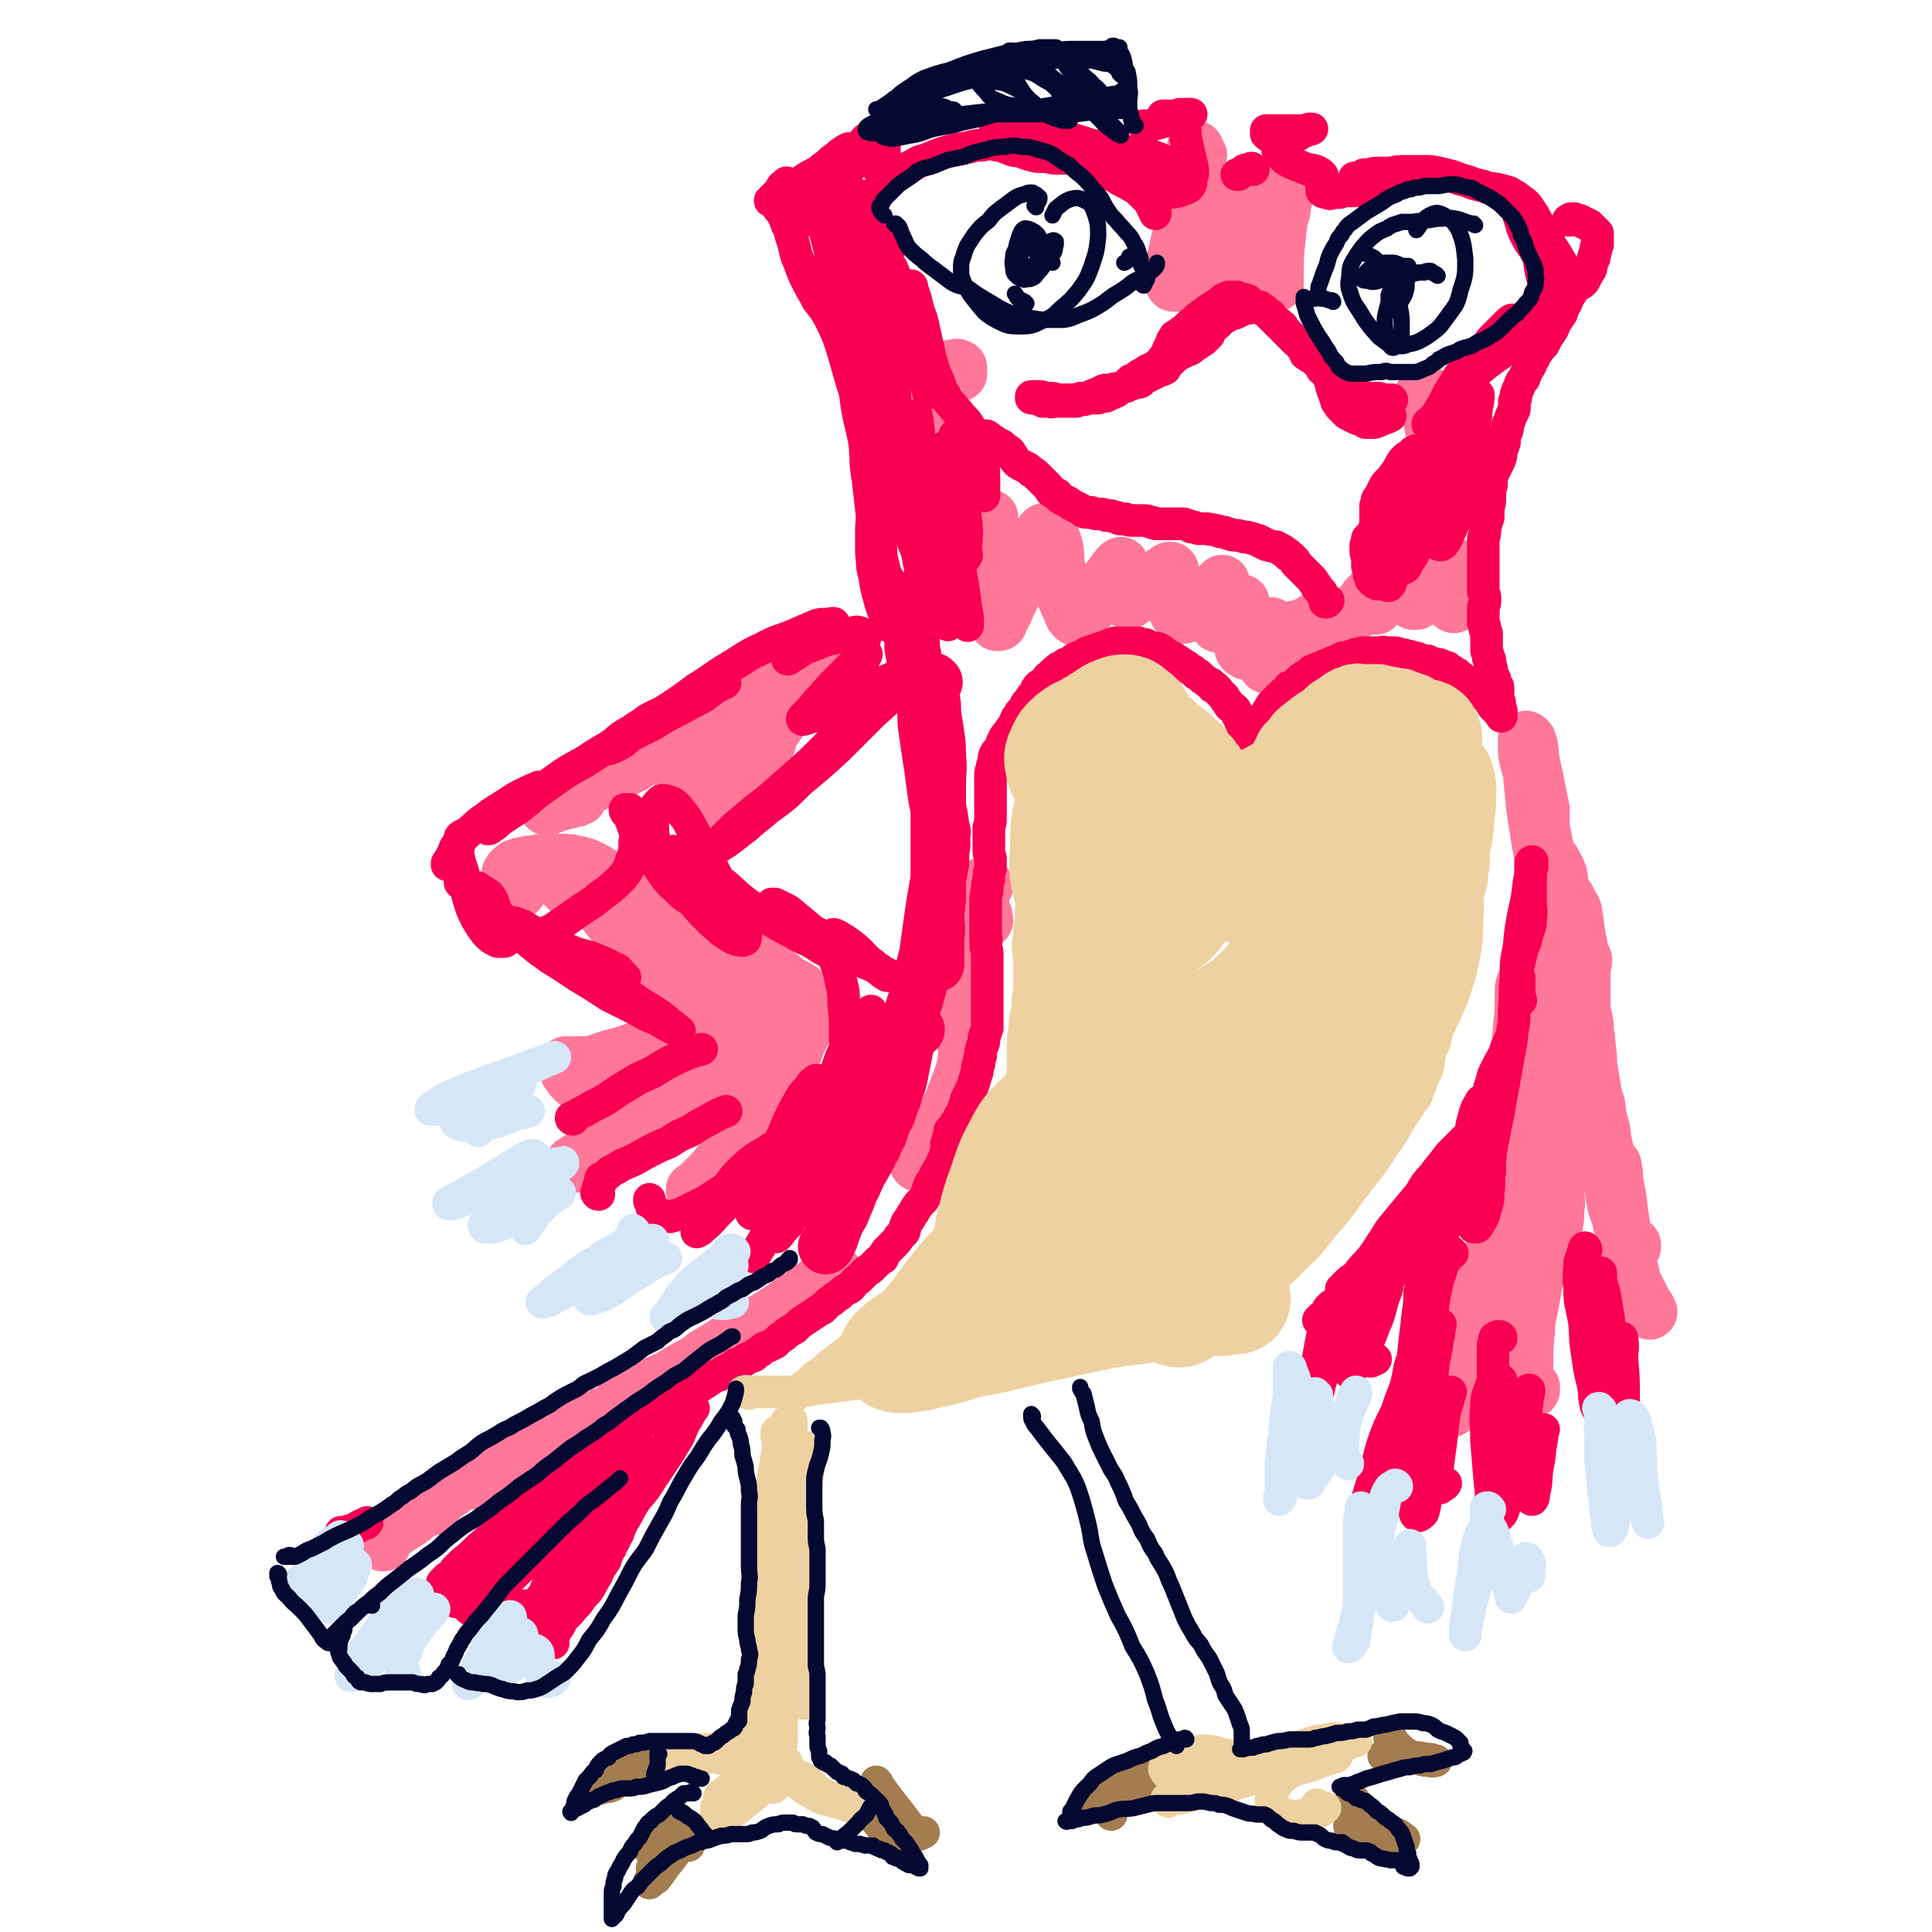 <svg viewBox='0 0 1184 1184' version='1.1' xmlns='http://www.w3.org/2000/svg' xmlns:xlink='http://www.w3.org/1999/xlink'><g fill='none' stroke='#FF7799' stroke-width='5' stroke-linecap='round' stroke-linejoin='round'><path d='M406,483c0,0 -1,0 -1,-1 1,-1 2,-1 3,-2 3,-3 3,-3 6,-5 5,-3 5,-3 9,-6 5,-4 5,-4 10,-7 6,-5 6,-5 13,-10 5,-4 5,-4 11,-8 5,-3 5,-3 9,-6 3,-1 3,-1 6,-3 0,0 1,0 1,0 0,0 -1,1 -2,1 -3,3 -3,3 -7,6 -5,5 -5,5 -10,10 -7,6 -7,5 -13,11 -6,6 -6,6 -12,13 -4,4 -4,4 -8,9 -2,3 -2,3 -3,5 0,1 0,1 0,1 1,1 2,1 3,0 4,-1 4,-1 7,-4 6,-4 6,-4 11,-9 8,-6 7,-6 14,-12 7,-6 7,-7 14,-13 7,-5 7,-5 13,-10 4,-3 4,-4 8,-7 0,0 1,0 1,0 0,0 0,0 -1,0 -3,3 -3,3 -5,6 -5,6 -5,6 -10,11 -5,6 -5,7 -10,13 -5,5 -4,5 -9,11 -4,4 -4,3 -7,7 -1,1 -1,1 -2,2 -1,1 -1,1 -1,1 0,0 1,0 1,0 0,0 0,0 1,0 '/></g>
<g fill='none' stroke='#FF7799' stroke-width='34' stroke-linecap='round' stroke-linejoin='round'><path d='M471,455c0,0 0,-1 -1,-1 -1,0 -1,0 -3,0 -3,1 -3,0 -6,1 -3,0 -3,1 -6,3 -3,1 -3,1 -5,4 -3,4 -2,4 -5,8 -3,5 -3,5 -5,10 -2,4 -2,4 -4,8 0,1 -1,1 -1,2 0,0 1,0 1,0 2,-2 3,-1 5,-3 4,-5 4,-5 9,-10 5,-6 5,-6 11,-12 5,-7 5,-7 11,-15 5,-7 5,-7 10,-14 4,-6 4,-6 8,-11 1,-2 2,-2 2,-4 0,-1 -1,-1 -1,-1 -3,1 -3,1 -5,2 -5,2 -5,2 -10,6 -6,5 -6,5 -12,10 -7,6 -6,6 -13,12 -6,6 -6,6 -13,12 -6,6 -6,6 -11,11 -4,4 -4,4 -8,7 0,1 -1,2 -1,2 0,0 1,0 2,0 3,-2 3,-2 6,-4 6,-5 5,-6 11,-11 7,-7 7,-7 14,-13 7,-7 7,-7 14,-14 6,-6 7,-5 13,-11 5,-4 5,-4 10,-8 4,-2 4,-2 7,-5 0,-1 1,-1 1,-2 0,0 -1,0 -1,0 -2,1 -2,0 -4,1 -4,2 -4,3 -8,6 -7,4 -7,4 -13,8 -7,5 -7,5 -14,10 -7,5 -7,5 -14,10 -5,3 -5,4 -11,7 -2,2 -3,2 -5,4 0,0 1,0 1,0 4,-1 4,-1 7,-2 8,-4 8,-5 15,-9 8,-5 8,-5 16,-10 8,-4 8,-4 15,-9 7,-4 6,-4 13,-9 5,-3 5,-3 10,-7 3,-2 3,-2 6,-5 1,0 1,0 1,-1 0,0 0,0 0,0 0,0 0,0 -1,0 -2,1 -2,1 -4,2 -5,2 -4,2 -8,4 -6,3 -6,3 -11,6 -7,4 -7,4 -14,7 -6,3 -6,4 -13,6 -4,1 -4,1 -8,2 -1,0 -2,0 -2,0 0,1 1,0 1,0 3,-1 3,-1 6,-3 4,-2 4,-2 9,-5 5,-4 5,-4 10,-7 6,-4 6,-3 12,-7 5,-3 5,-3 10,-6 4,-1 4,-1 8,-3 2,-1 2,0 3,-1 0,0 1,0 1,0 0,0 -1,0 -1,0 -1,0 -1,0 -2,1 -3,1 -3,1 -5,3 -5,2 -5,2 -9,4 -6,2 -6,2 -12,5 -6,2 -6,2 -13,5 -6,3 -6,3 -12,7 -5,3 -5,3 -10,6 -5,3 -5,3 -9,6 -5,3 -5,3 -10,6 -4,2 -4,2 -8,4 -3,2 -3,2 -6,3 -3,2 -3,2 -6,3 -2,1 -3,1 -5,2 -3,1 -2,1 -5,2 -3,2 -3,2 -6,4 -3,1 -3,2 -6,3 -1,1 -2,1 -3,2 -2,0 -2,0 -5,1 -2,1 -2,1 -4,2 -1,0 -1,0 -2,1 0,0 0,0 0,0 1,-1 1,-1 2,-1 2,-1 3,-1 5,-2 4,-2 4,-2 8,-5 6,-3 6,-3 12,-5 5,-3 5,-3 11,-6 4,-2 4,-2 8,-4 3,-1 3,-1 5,-1 0,0 1,0 1,0 -1,0 -1,0 -1,0 -3,1 -3,1 -5,3 -3,2 -3,2 -7,4 -4,3 -4,3 -9,6 -6,3 -6,3 -12,7 -7,3 -7,4 -13,7 -7,3 -7,3 -14,6 -4,1 -4,1 -8,3 -5,2 -5,2 -9,4 -3,2 -3,2 -6,4 -2,1 -2,1 -3,2 0,0 0,0 0,0 1,0 1,0 3,-1 3,-1 3,-1 6,-2 4,-1 4,-1 8,-2 1,0 1,0 3,-1 '/><path d='M318,546c0,0 -1,-1 -1,-1 0,0 0,1 0,1 -1,-2 -2,-2 -3,-4 -1,-1 -1,-1 -1,-3 -1,-1 -1,-1 -1,-2 0,-2 0,-2 1,-3 0,-1 1,-1 2,-2 1,-1 1,-1 2,-1 2,-1 2,-1 4,-1 3,-1 3,-1 6,-1 4,-1 4,-1 8,-1 5,0 5,0 9,0 5,0 5,0 9,1 5,1 5,1 9,3 4,2 4,2 8,5 4,2 4,2 7,4 3,1 3,2 6,3 1,1 1,0 3,1 0,0 1,0 1,0 -1,1 -1,1 -2,1 -2,0 -2,0 -5,0 -3,0 -3,0 -6,0 -3,0 -4,0 -7,-1 -4,0 -4,0 -7,-2 -4,-1 -4,-1 -7,-3 -3,-1 -3,-1 -6,-2 -2,-1 -2,-1 -4,-1 -1,0 -1,0 -1,0 0,2 0,2 1,3 3,3 3,3 6,6 4,3 5,3 10,5 6,3 7,3 13,5 8,4 8,4 15,7 8,4 8,4 16,8 7,4 7,4 14,10 7,5 7,5 14,10 6,5 6,5 12,9 5,3 5,3 11,6 3,1 3,1 6,3 1,0 1,1 1,1 0,0 0,0 0,0 -3,0 -3,1 -5,0 -4,-1 -4,-1 -7,-3 -5,-2 -5,-2 -10,-6 -6,-4 -5,-4 -11,-9 -6,-5 -6,-5 -13,-10 -6,-5 -6,-5 -13,-10 -6,-5 -6,-4 -12,-9 -4,-3 -4,-3 -8,-7 -2,-2 -3,-1 -5,-3 0,-1 0,-1 -1,-1 0,0 1,0 1,0 2,2 3,2 5,4 5,4 4,4 9,8 7,6 7,5 14,11 8,6 8,6 16,12 8,6 8,6 16,11 8,6 8,5 15,10 7,5 7,5 13,9 5,3 5,3 10,5 3,2 4,2 7,3 1,1 1,1 2,2 0,0 0,0 0,0 -2,-1 -2,-1 -3,-2 -5,-2 -5,-2 -8,-6 -5,-4 -5,-4 -10,-10 -5,-6 -5,-6 -11,-12 -5,-6 -5,-6 -11,-12 -5,-5 -6,-5 -11,-9 -3,-3 -3,-3 -6,-5 -1,-1 -2,-1 -2,-2 0,0 0,0 1,-1 2,-1 2,-1 5,-2 3,-1 4,-2 7,-1 5,1 5,2 10,5 5,5 5,5 11,10 6,5 6,5 12,10 5,5 5,5 11,9 4,4 4,3 9,6 2,1 2,1 4,3 0,0 1,0 0,1 -2,1 -2,1 -5,2 -5,1 -5,2 -10,1 -6,0 -6,0 -11,-2 -7,-3 -7,-3 -12,-7 -7,-4 -7,-4 -13,-9 -6,-6 -6,-6 -13,-11 -6,-6 -6,-5 -13,-11 -5,-4 -6,-4 -11,-8 -4,-4 -4,-4 -7,-9 -2,-2 -2,-2 -4,-4 -1,-1 -1,-1 -2,-2 0,-1 0,-1 0,-1 -1,0 -1,0 -1,-1 0,0 0,0 0,0 0,0 0,0 0,0 0,1 1,1 1,3 2,6 2,6 4,12 3,9 3,9 6,17 3,9 3,9 6,17 3,6 3,6 6,12 1,2 1,2 2,5 1,1 1,1 1,1 0,0 0,0 0,0 -2,-1 -3,-1 -4,-2 -4,-4 -4,-4 -7,-7 -4,-6 -4,-6 -8,-12 -5,-7 -4,-7 -9,-14 -5,-6 -5,-6 -10,-12 -3,-5 -3,-5 -7,-10 -2,-2 -2,-2 -5,-4 0,-1 0,-1 -1,-2 -1,0 -1,0 -1,0 0,0 1,0 1,1 2,2 2,3 4,5 5,6 4,6 9,11 7,7 7,7 14,13 7,6 7,6 14,12 5,5 5,5 11,10 4,3 5,3 9,6 3,3 3,2 5,5 2,3 2,3 4,5 1,3 1,3 3,6 2,3 2,3 3,6 1,2 1,2 2,4 0,2 0,2 -1,4 0,2 -1,1 -2,3 '/><path d='M353,663c0,0 -1,-1 -1,-1 0,0 0,0 0,0 0,0 -1,-1 -2,-2 0,-1 0,-1 -1,-2 -1,-1 0,-1 -1,-1 0,-1 0,-1 0,-2 -1,-1 -1,-1 -1,-2 0,0 0,0 0,0 0,-1 0,-1 0,-1 1,0 1,0 2,0 3,0 3,1 5,0 4,0 4,0 8,0 6,-2 6,-2 12,-4 8,-2 8,-2 16,-5 8,-3 8,-3 17,-6 10,-3 10,-3 19,-6 9,-3 9,-3 18,-7 8,-3 8,-2 15,-6 7,-3 7,-3 13,-6 5,-2 5,-2 10,-4 3,-1 3,-1 5,-1 '/><path d='M352,714c0,0 -1,0 -1,-1 0,0 1,0 1,0 1,-1 1,-1 2,-2 2,-1 2,-1 4,-2 2,-2 2,-2 5,-3 3,-3 4,-2 7,-4 5,-3 5,-3 9,-6 6,-4 6,-4 12,-8 7,-4 7,-4 14,-7 7,-4 7,-4 14,-8 8,-5 8,-5 15,-9 7,-5 7,-5 14,-9 7,-4 7,-4 13,-9 6,-4 6,-4 12,-8 4,-3 5,-3 9,-7 3,-2 3,-2 5,-5 1,-1 1,-1 2,-3 0,-1 0,-1 0,-1 '/><path d='M426,730c0,0 0,0 -1,-1 0,0 1,0 1,0 2,-1 2,-1 3,-3 3,-3 3,-3 5,-5 4,-4 4,-4 7,-8 4,-5 5,-5 8,-10 4,-7 4,-7 8,-13 4,-7 4,-7 8,-14 4,-7 4,-7 9,-14 4,-6 5,-5 9,-11 4,-6 4,-6 6,-12 2,-4 2,-4 4,-8 0,-2 0,-2 0,-4 0,0 0,0 0,-1 '/><path d='M943,778c0,0 0,0 -1,-1 0,0 1,1 1,0 0,-1 0,-1 0,-3 -1,-1 -1,-1 0,-2 0,-3 0,-3 1,-5 0,-3 1,-3 2,-6 1,-4 0,-4 1,-8 1,-5 1,-5 1,-10 0,-5 0,-5 0,-10 0,-7 0,-7 0,-14 1,-7 1,-7 1,-15 1,-8 1,-8 2,-15 0,-8 0,-8 0,-16 0,-8 1,-8 0,-15 0,-7 0,-6 -1,-13 0,-7 -1,-7 -1,-13 0,-8 -1,-8 0,-15 1,-10 3,-10 4,-19 2,-8 2,-8 2,-16 0,-5 1,-5 0,-9 0,-2 -1,-2 -2,-3 -1,-1 -1,-1 -2,-1 0,-1 0,0 -1,0 '/><path d='M1001,764c0,-1 -1,-1 -1,-1 0,-1 1,0 1,0 -1,0 -1,0 -2,0 0,0 0,0 0,0 -1,0 -1,0 -1,0 0,0 0,0 0,0 0,0 0,0 0,-1 -1,-1 -1,-1 -1,-3 -1,-3 -2,-3 -3,-5 -1,-5 -1,-5 -2,-9 -2,-5 -2,-5 -3,-10 -1,-6 -1,-6 -2,-12 -1,-8 -1,-8 -2,-15 -2,-8 -2,-8 -3,-16 -2,-7 -2,-7 -3,-15 -2,-6 -2,-6 -3,-13 -1,-6 -1,-6 -2,-12 0,-6 0,-6 -1,-11 0,-5 0,-4 -1,-9 0,-4 0,-4 -1,-9 -1,-4 -1,-4 -1,-8 0,-5 0,-5 0,-10 0,-4 0,-4 0,-9 0,-4 1,-4 1,-8 -1,-2 -1,-2 -2,-5 -1,-2 -1,-2 -1,-5 -1,-2 -1,-2 -1,-5 -1,-3 0,-3 -1,-5 0,-4 0,-4 -1,-7 0,-3 0,-3 -2,-6 -1,-2 -1,-2 -2,-4 -1,-1 -1,-1 -2,-3 -1,-1 -1,-1 -2,-2 0,-2 0,-2 0,-3 -1,-2 0,-2 -1,-4 0,-3 0,-3 -1,-5 -1,-2 -1,-2 -2,-4 -1,-2 -1,-2 -2,-3 -1,-1 -1,-1 -2,-2 0,-1 0,-1 -1,-2 '/><path d='M604,335c0,0 -1,0 -1,-1 0,0 1,1 1,1 0,-4 -1,-4 -1,-8 0,-3 0,-3 0,-5 1,-2 1,-2 2,-3 1,-1 1,-1 2,-2 0,0 0,0 0,0 0,0 0,0 0,0 0,3 -1,3 0,5 0,4 0,4 1,9 1,7 1,7 2,15 1,8 1,8 1,16 0,7 0,7 0,14 0,3 0,3 0,6 0,0 1,0 1,0 1,0 1,-1 1,-2 3,-5 3,-5 5,-10 3,-6 3,-6 6,-12 2,-6 2,-6 4,-12 3,-6 3,-6 6,-12 2,-4 2,-4 5,-8 1,-1 1,-1 3,-1 1,0 1,1 2,3 2,4 2,4 3,8 1,7 0,7 2,15 1,7 1,7 3,14 2,5 2,5 4,9 1,3 1,3 2,4 1,1 1,1 2,1 3,-2 3,-2 5,-4 4,-4 4,-4 7,-9 3,-4 3,-4 6,-9 3,-4 3,-4 6,-8 1,-1 1,-2 3,-3 0,0 0,1 0,1 0,3 0,3 0,6 0,4 0,4 0,9 1,2 1,3 2,5 0,1 1,1 2,1 0,1 1,1 1,0 4,-2 4,-2 7,-5 4,-4 4,-4 8,-7 3,-3 3,-3 7,-5 1,-1 2,-2 3,-2 1,0 1,1 1,2 1,3 0,3 1,7 0,5 0,5 0,10 1,3 1,4 2,7 1,1 1,1 3,2 1,0 1,1 3,0 2,-1 2,-1 5,-3 3,-3 3,-4 7,-7 3,-3 3,-3 6,-6 2,-2 2,-2 4,-4 0,0 0,0 0,1 1,2 0,2 0,4 -1,5 -1,5 -2,10 -1,3 -1,3 -1,7 0,2 0,2 0,3 0,1 0,1 1,1 0,-1 0,-1 1,-1 2,-2 2,-2 5,-5 3,-3 3,-3 5,-6 1,-1 2,-1 3,-2 0,0 0,1 0,2 0,3 0,3 0,6 -1,6 -2,6 -2,11 1,4 1,4 2,8 0,2 1,3 2,3 1,1 1,1 2,0 3,-2 3,-2 6,-5 2,-2 2,-2 4,-6 2,-2 2,-2 3,-4 0,0 0,-1 1,-1 0,0 0,0 0,0 -1,3 -1,3 -1,5 -1,5 -1,5 -2,10 0,4 0,4 0,7 0,2 0,2 0,3 0,0 0,0 0,0 1,0 1,0 1,0 1,-1 1,-1 1,-2 2,-3 2,-3 3,-5 2,-3 2,-3 4,-5 2,-3 3,-3 5,-5 2,-2 2,-2 4,-4 0,0 0,-1 0,-1 1,-1 0,-1 0,-1 0,0 0,0 -1,0 0,0 0,0 0,0 0,0 0,0 0,0 0,0 0,0 1,0 0,0 0,0 1,0 1,0 2,0 3,-1 3,-1 3,-1 6,-3 3,-1 3,-1 5,-1 1,-1 1,-1 2,-1 0,0 0,0 1,0 0,1 0,1 0,2 1,1 1,1 2,2 1,0 1,0 3,0 1,0 2,0 3,0 3,-1 3,-2 5,-3 3,-3 3,-3 6,-5 2,-3 2,-3 5,-6 1,-2 1,-2 3,-4 2,-2 2,-2 3,-3 1,-1 1,-1 2,-2 0,-2 0,-2 1,-3 1,-1 1,-1 2,-3 0,0 0,0 0,0 0,0 -1,0 -1,1 -1,3 -1,3 -2,6 -1,4 -1,4 -1,7 0,2 0,2 0,3 0,0 0,1 0,1 0,0 0,-1 0,-1 1,-2 1,-2 3,-4 2,-4 2,-4 5,-8 2,-4 2,-4 4,-7 2,-3 2,-3 4,-6 0,-1 0,-2 1,-2 0,0 0,0 0,1 1,4 1,4 2,8 0,5 -1,5 0,9 1,3 1,3 3,6 0,0 0,0 1,1 1,0 1,0 2,0 1,-1 1,-1 3,-2 2,-3 2,-3 4,-5 3,-3 3,-3 5,-7 2,-3 2,-3 4,-7 1,-2 1,-2 2,-3 1,-1 1,-1 1,-1 0,3 0,3 0,6 0,5 -1,5 -1,10 1,4 1,4 2,8 0,1 0,1 2,2 0,1 1,1 1,1 2,-1 2,-2 3,-3 1,-2 1,-3 0,-5 0,-1 0,-1 -1,-2 '/><path d='M583,229c0,0 -1,-1 -1,-1 0,0 0,0 0,0 1,0 1,-1 2,-1 1,-1 1,-1 2,-1 0,0 1,0 0,0 0,0 0,0 -1,0 -1,1 -1,1 -3,2 -2,1 -2,1 -4,3 -3,2 -3,2 -5,5 -2,2 -2,2 -3,4 -2,3 -3,3 -4,6 -1,4 -1,4 -2,7 0,4 0,4 1,8 0,3 1,3 3,6 1,2 1,2 3,4 0,1 0,1 1,2 0,0 0,0 0,0 0,-1 -1,-1 -1,-2 0,-2 0,-2 0,-5 1,-3 1,-3 2,-6 0,-3 0,-3 1,-7 0,-3 1,-3 1,-7 0,-3 0,-3 0,-6 0,-2 0,-2 0,-4 0,-2 0,-2 1,-4 0,-2 1,-2 2,-3 1,-2 1,-2 3,-3 2,-1 2,-1 4,-1 1,0 1,-1 2,0 1,0 1,0 1,1 0,1 0,1 0,3 '/><path d='M871,246c-1,0 -2,-1 -1,-1 0,-1 1,-1 1,-2 1,0 1,0 1,-1 1,-1 1,-1 1,-1 0,-1 0,-1 0,-1 0,0 0,0 0,0 0,0 0,0 0,0 0,0 0,0 0,1 1,3 1,2 1,5 1,3 1,3 2,7 1,5 1,5 2,10 1,6 0,6 1,11 0,4 0,4 1,9 0,3 0,3 0,7 0,1 0,2 0,3 0,0 0,0 1,0 '/><path d='M735,95c-1,0 -1,-1 -1,-1 0,0 0,1 0,1 0,-2 -1,-2 -1,-4 0,0 -1,0 -1,0 0,1 1,2 1,3 0,3 0,3 0,5 1,4 1,4 1,8 0,4 0,4 -1,9 0,5 0,5 0,10 0,8 0,8 -1,15 0,7 1,7 0,14 -1,5 -1,6 -2,11 -1,3 -2,4 -4,6 -1,2 -2,1 -4,2 -1,0 -2,0 -3,0 -1,-1 -1,-2 -1,-3 0,-3 0,-3 0,-5 1,-5 1,-5 2,-9 2,-6 1,-6 3,-12 2,-6 2,-6 5,-12 2,-5 1,-5 4,-10 1,-3 1,-3 3,-6 1,-1 2,-2 3,-2 2,0 3,-1 3,0 1,2 1,3 1,6 0,5 0,5 0,10 0,8 -1,8 -1,15 -1,9 -1,9 -1,17 0,5 0,5 2,10 0,3 0,3 1,4 0,1 1,1 1,1 1,-1 1,-1 2,-3 2,-3 2,-3 4,-7 4,-5 4,-4 7,-10 4,-6 4,-6 7,-12 4,-7 4,-6 7,-13 2,-4 2,-4 4,-9 0,-1 0,-2 0,-2 0,-1 0,1 0,1 0,5 0,5 0,10 -1,7 -2,7 -2,14 0,6 -1,7 0,13 0,2 1,2 2,4 0,1 0,1 0,1 1,-1 1,-1 2,-2 2,-5 2,-5 4,-9 1,-6 1,-6 2,-12 1,-6 1,-6 3,-12 1,-7 1,-7 3,-13 1,-4 1,-4 2,-7 0,-1 0,-2 0,-1 0,0 0,1 0,3 -3,8 -3,7 -5,15 -2,10 -2,11 -3,21 -1,9 -1,10 -1,19 0,4 0,4 0,7 '/><path d='M330,890c0,-1 -1,-1 -1,-1 0,-1 0,0 0,0 0,0 0,0 0,0 0,-1 0,-1 1,-1 1,0 1,0 2,0 2,-1 2,0 3,-1 2,0 2,-1 3,-1 3,-1 3,-1 5,-2 4,-2 4,-2 7,-3 4,-2 4,-2 8,-4 4,-2 4,-2 8,-4 4,-1 4,-1 8,-3 2,-1 2,-1 4,-3 2,-1 2,-1 3,-2 0,0 0,0 0,-1 0,0 0,0 0,0 -1,0 -1,0 -2,0 -3,1 -3,1 -5,2 -4,1 -4,1 -8,2 -4,2 -4,2 -8,3 -5,2 -5,2 -9,4 -5,2 -5,2 -10,4 -5,3 -5,4 -11,7 -5,3 -5,3 -11,6 -5,2 -5,2 -11,5 -4,2 -4,2 -8,4 -4,1 -4,1 -7,3 -4,2 -4,2 -8,4 -3,2 -3,2 -7,5 -3,2 -3,2 -7,4 -2,1 -2,1 -4,3 -1,0 -1,0 -3,1 0,1 0,1 -1,1 0,1 0,1 0,1 -1,0 -1,0 -1,1 0,0 1,0 1,0 1,0 1,0 3,0 1,0 1,0 1,0 '/><path d='M292,908c0,0 0,-1 -1,-1 -1,-1 -1,0 -3,0 -2,0 -2,0 -4,1 -3,2 -3,2 -6,4 -3,2 -3,2 -6,4 -4,4 -4,4 -9,7 -5,4 -5,3 -10,7 -4,3 -4,3 -9,6 -3,2 -3,2 -6,5 -1,1 -1,1 -3,3 0,1 0,1 0,2 -1,0 0,0 0,0 '/><path d='M382,861c0,0 -1,-1 -1,-1 0,0 0,0 0,1 0,0 -1,0 -1,-1 1,0 1,0 1,0 2,-1 2,-1 4,-2 2,-1 2,-1 4,-2 3,-2 3,-2 6,-3 4,-2 4,-3 7,-5 5,-2 5,-2 9,-4 5,-3 5,-3 10,-6 6,-3 6,-3 11,-7 5,-3 5,-3 10,-6 6,-4 6,-4 12,-7 5,-4 5,-4 11,-7 7,-4 7,-4 13,-8 7,-5 7,-5 14,-10 6,-4 6,-4 13,-9 3,-3 3,-3 6,-5 '/><path d='M604,564c0,0 -1,0 -1,-1 0,-1 0,-1 0,-2 1,0 0,-1 0,-1 '/><path d='M604,543c0,-1 0,-1 -1,-1 0,0 0,0 0,0 0,0 0,0 0,0 0,0 0,0 0,0 0,0 0,0 0,1 -1,1 0,1 -1,3 0,2 0,2 -1,4 -1,3 -1,3 -2,6 -1,4 -1,4 -2,8 0,3 0,3 0,7 -1,5 -1,5 -1,10 0,6 0,6 0,12 -1,7 -1,7 -2,14 -1,8 -1,8 -1,16 -1,6 -1,6 -1,13 -1,6 0,6 0,11 -1,7 -1,7 -3,13 -3,8 -3,8 -6,16 -4,7 -4,7 -8,15 -4,7 -5,7 -8,14 -3,4 -3,4 -5,8 '/><path d='M954,542c0,0 -1,-1 -1,-1 0,0 0,0 0,0 0,0 0,0 0,-1 0,0 0,0 0,0 0,1 0,0 0,0 0,0 0,0 0,0 -1,-1 -1,-1 -1,-2 -1,-2 -1,-2 -2,-4 0,-4 0,-4 -1,-7 -1,-5 -1,-5 -2,-10 -1,-5 -1,-5 -2,-10 0,-6 0,-6 0,-11 -1,-5 -1,-5 -2,-10 -1,-5 -1,-5 -2,-10 -1,-4 -1,-4 -2,-9 -1,-4 0,-4 -1,-7 0,-3 0,-3 -1,-5 0,-1 0,-1 -1,-2 0,0 -1,-1 -1,0 0,0 0,0 0,1 0,4 0,4 0,7 1,7 2,7 3,13 1,10 1,10 2,21 2,13 2,13 4,25 2,12 2,12 4,24 1,10 2,10 3,20 1,9 1,9 1,19 1,10 1,10 1,19 -1,10 -1,10 -2,19 -1,9 -2,9 -2,18 0,9 1,9 2,18 2,8 2,8 4,16 1,7 1,7 2,14 0,5 0,5 0,11 0,4 0,4 0,9 -1,4 -1,3 -2,7 0,4 0,4 -1,8 0,5 0,5 0,9 0,5 1,5 0,9 0,6 0,6 -1,11 -2,6 -3,6 -5,11 -2,5 -2,5 -3,10 -2,6 -2,6 -4,12 -1,6 -1,6 -2,12 -1,5 -1,5 -2,10 -1,5 -1,5 -1,10 -1,4 0,4 -1,9 0,5 0,5 0,10 0,4 -1,4 0,8 0,3 0,3 0,6 0,1 0,2 1,2 1,1 2,1 3,1 0,-1 0,-1 0,-2 '/><path d='M943,696c0,0 0,-1 -1,-1 0,0 1,1 1,1 0,0 -1,-1 -2,-1 -1,1 -1,2 -2,3 -1,4 -1,4 -3,7 -2,6 -2,6 -4,12 -3,9 -2,9 -5,18 -4,11 -4,11 -8,21 -4,11 -5,11 -9,22 -3,11 -3,11 -6,21 -2,10 -1,10 -2,20 -2,10 -1,10 -3,19 -1,6 -1,7 -3,13 -1,5 -2,5 -4,9 -1,2 -1,2 -3,4 0,0 0,0 0,0 '/><path d='M989,714c0,0 -1,-1 -1,-1 0,0 0,1 1,1 0,0 0,0 0,0 1,5 1,5 1,10 2,9 2,9 3,19 2,10 1,10 3,20 2,9 1,9 4,17 1,7 2,7 5,13 2,5 2,4 5,9 0,1 0,1 1,2 '/><path d='M930,700c0,0 -1,-1 -1,-1 0,0 0,0 1,0 0,-1 0,-1 1,-2 1,-2 1,-2 1,-4 1,-5 1,-5 2,-10 0,-7 0,-7 0,-14 0,-8 0,-8 0,-17 0,-10 -1,-10 0,-19 0,-8 0,-8 0,-17 0,-5 1,-5 0,-11 0,-1 0,-2 0,-2 -1,1 -1,3 -1,6 0,10 0,10 -1,20 -1,13 -1,13 -1,26 -1,11 0,11 0,22 0,5 0,5 0,9 '/></g>
<g fill='none' stroke='#F90052' stroke-width='34' stroke-linecap='round' stroke-linejoin='round'><path d='M558,368c0,0 -1,-1 -1,-1 0,0 0,0 0,1 0,0 -1,0 -1,0 0,1 0,1 0,1 0,1 0,1 0,2 1,1 1,1 1,3 0,3 0,3 0,6 1,4 1,4 1,8 1,4 1,4 1,9 1,5 1,5 2,11 1,5 1,5 2,11 2,6 2,6 3,12 1,6 1,6 1,12 1,7 1,7 2,14 1,7 1,7 2,13 1,8 1,8 2,15 1,7 1,7 3,14 1,6 1,6 1,13 1,5 1,5 0,10 0,3 0,3 0,7 0,1 -1,1 -1,2 '/><path d='M573,418c0,0 -1,0 -1,-1 0,0 1,1 0,1 0,1 -1,0 -2,1 -1,0 -1,1 0,2 0,2 1,2 1,5 1,6 1,6 1,11 1,7 1,6 2,13 1,7 1,7 1,14 1,8 0,8 0,16 0,8 0,8 0,16 0,8 0,8 0,16 0,8 0,8 0,16 0,8 0,8 0,17 0,7 0,7 -1,15 0,8 1,8 0,15 0,6 0,6 0,13 0,1 0,1 0,3 '/><path d='M578,510c0,0 -1,-1 -1,-1 0,0 0,1 0,2 0,1 0,1 0,1 -1,3 -1,3 -1,6 0,4 0,4 0,7 0,4 0,5 0,9 -1,5 -1,5 -2,10 -1,6 -1,6 -2,12 -1,7 -1,7 -2,14 -1,7 -1,8 -2,15 -2,7 -2,7 -3,13 -2,8 -2,7 -4,15 -2,6 -2,6 -3,12 -1,6 -1,6 -2,13 -1,5 -1,5 -2,10 -1,5 -1,5 -2,10 -1,5 -1,5 -3,10 -1,4 -1,4 -3,9 -1,3 -1,3 -2,6 -1,1 -1,1 -2,1 '/><path d='M562,631c-1,0 -1,-1 -1,-1 -1,0 0,1 -1,2 -1,2 -2,1 -4,4 -1,2 -1,2 -1,5 -1,3 -1,3 -2,7 -1,4 -1,4 -2,9 -2,6 -2,6 -4,13 -2,6 -2,6 -4,13 -2,6 -2,6 -4,12 -3,5 -2,5 -5,10 -3,6 -3,6 -6,11 -4,7 -3,7 -7,14 -2,7 -3,7 -5,13 -3,5 -3,5 -5,10 -1,3 -1,3 -2,6 -1,2 -1,2 -2,4 0,0 0,0 -1,1 '/></g>
<g fill='none' stroke='#F90052' stroke-width='20' stroke-linecap='round' stroke-linejoin='round'><path d='M339,1007c0,0 0,-1 -1,-1 0,0 0,0 0,0 0,1 -1,1 -1,0 0,0 0,0 0,-1 1,-1 1,-1 2,-3 1,-1 1,-1 2,-3 1,-1 0,-2 1,-3 2,-2 2,-2 3,-4 2,-2 2,-2 4,-4 3,-4 3,-3 6,-7 2,-3 2,-3 5,-6 2,-3 2,-3 4,-7 2,-3 2,-3 3,-6 2,-3 2,-3 4,-6 1,-3 1,-3 2,-6 1,0 0,-1 1,-1 2,-4 2,-4 4,-8 2,-3 1,-3 3,-7 2,-4 2,-3 4,-7 2,-4 2,-4 4,-7 2,-4 2,-4 4,-8 2,-3 2,-4 4,-7 2,-3 2,-3 4,-7 2,-3 2,-3 4,-6 2,-4 2,-4 4,-7 2,-3 2,-3 5,-7 2,-2 2,-2 4,-5 2,-3 2,-3 4,-6 1,-1 1,-1 2,-3 0,-1 1,-1 1,-1 -1,0 -1,0 -1,1 0,0 0,0 -1,1 -1,3 -1,3 -3,6 -2,4 -2,4 -4,9 -3,5 -3,5 -6,10 -4,6 -4,6 -8,12 -5,7 -4,7 -9,13 -6,7 -6,7 -11,14 -6,8 -7,8 -13,16 -5,7 -5,6 -11,13 -4,6 -4,6 -9,12 -3,5 -3,5 -6,10 -3,3 -3,4 -6,7 -1,2 -1,2 -3,4 0,1 0,1 0,1 -1,0 0,-1 0,-2 2,-2 3,-2 4,-5 3,-4 3,-4 6,-9 3,-5 3,-5 6,-10 3,-6 3,-6 6,-11 4,-6 3,-6 7,-12 4,-5 4,-5 8,-11 4,-5 4,-5 7,-10 3,-4 3,-4 6,-8 1,-1 2,-2 3,-3 0,0 0,1 0,1 -2,2 -2,2 -3,5 -3,5 -3,5 -6,9 -4,6 -4,6 -8,12 -4,7 -4,7 -8,15 -5,7 -5,7 -9,14 -5,6 -4,6 -9,12 -4,4 -4,4 -8,8 -2,2 -2,2 -4,4 -1,1 -1,1 -2,1 -1,0 -1,0 -1,0 -1,-1 -1,-1 0,-3 0,-3 0,-3 2,-6 2,-5 2,-5 4,-10 3,-6 3,-6 7,-11 2,-5 2,-5 5,-9 2,-3 2,-3 4,-5 0,-1 0,-1 0,-1 0,0 0,1 -1,2 -1,3 -1,3 -2,6 -3,4 -3,4 -5,8 -2,5 -2,5 -5,9 -3,4 -3,4 -6,7 -3,3 -3,3 -5,5 -1,2 -1,2 -2,2 -1,1 -1,1 -1,1 -1,0 -1,0 -1,0 0,0 0,0 -1,-1 0,0 0,0 0,0 0,-1 0,-1 0,-1 0,-1 0,-1 0,-1 0,0 0,0 0,0 0,0 0,0 0,0 0,0 0,0 0,0 0,1 0,1 0,2 0,1 0,1 1,2 2,2 2,2 3,3 2,2 2,2 5,3 2,1 2,1 5,2 2,0 2,0 5,0 1,1 1,0 2,0 0,0 0,0 0,0 -2,1 -2,1 -3,1 -2,0 -2,0 -4,0 -2,0 -2,-1 -4,-1 -2,-1 -2,-1 -3,-2 -1,-1 -1,-1 -3,-1 0,0 0,0 -1,0 0,-1 0,-1 -1,0 0,0 0,0 0,1 -1,0 -1,0 -1,0 0,0 1,0 1,0 0,0 1,0 1,0 2,-1 2,-1 3,-3 2,-2 2,-2 4,-5 3,-3 3,-3 6,-6 3,-4 3,-4 6,-8 3,-4 3,-4 5,-7 3,-4 3,-4 5,-8 2,-4 2,-4 5,-8 3,-6 2,-6 5,-11 3,-6 3,-6 6,-13 3,-6 3,-6 6,-12 2,-6 2,-6 5,-11 2,-4 2,-4 4,-8 2,-3 2,-3 3,-6 1,-1 1,-1 2,-2 1,-1 1,-1 1,-1 0,0 -1,0 -1,1 -2,2 -2,2 -4,4 -2,4 -2,4 -5,7 -3,3 -3,3 -5,6 -3,4 -3,4 -6,7 -3,3 -3,3 -6,7 -2,2 -2,2 -4,5 -2,2 -2,1 -4,3 0,1 -1,1 -1,1 0,0 0,-1 1,-1 2,-2 2,-2 4,-4 3,-3 2,-3 5,-6 3,-3 3,-3 6,-6 3,-2 3,-2 5,-5 2,-2 2,-2 4,-4 0,0 0,0 0,0 0,0 0,0 -1,1 -2,2 -2,2 -5,5 -4,4 -4,4 -9,9 -7,6 -7,6 -13,13 -8,8 -8,8 -16,16 -8,8 -8,8 -16,16 -7,7 -7,7 -14,13 -5,4 -5,5 -10,9 -3,2 -3,2 -6,3 -1,1 -2,2 -2,1 -1,0 -1,-1 0,-2 2,-4 2,-4 5,-7 4,-5 4,-5 8,-10 5,-6 5,-6 10,-11 5,-5 5,-5 10,-11 4,-4 4,-4 8,-8 3,-3 3,-3 6,-5 1,-1 1,-1 3,-2 0,0 0,0 0,0 -1,1 -2,1 -3,3 -3,4 -3,4 -7,8 -5,5 -4,5 -10,10 -6,6 -6,5 -13,11 -6,5 -5,5 -11,10 -4,4 -4,4 -9,7 -2,2 -2,1 -5,2 0,1 -1,1 -1,0 1,-1 1,-1 2,-3 3,-4 3,-4 6,-8 5,-5 4,-5 9,-10 6,-6 6,-6 12,-12 7,-6 7,-6 14,-13 5,-5 5,-5 11,-10 4,-4 4,-4 7,-7 2,-1 2,-2 3,-2 0,-1 0,0 -1,0 -2,1 -2,1 -4,2 -4,3 -4,3 -7,6 -5,3 -5,4 -9,7 -7,5 -7,5 -13,10 -7,5 -7,5 -13,10 -6,5 -6,5 -12,9 -4,3 -3,4 -7,6 -2,2 -2,2 -5,4 0,0 -1,0 -1,1 0,0 0,-1 0,-1 2,-2 2,-2 3,-3 3,-2 3,-2 5,-5 4,-4 4,-4 9,-8 5,-5 5,-5 11,-10 6,-5 6,-5 12,-10 6,-5 6,-5 13,-10 5,-5 5,-5 11,-9 5,-4 5,-4 10,-8 4,-3 4,-3 8,-6 2,-1 2,-1 4,-2 0,0 0,0 0,0 -2,2 -2,2 -4,4 -4,3 -4,3 -9,7 -5,5 -5,5 -11,10 -7,6 -7,6 -13,12 -8,6 -8,6 -15,12 -6,5 -6,5 -12,10 -3,2 -3,2 -7,5 -1,0 -1,1 -2,1 0,1 0,0 0,0 3,-3 3,-3 5,-5 4,-4 4,-4 9,-8 6,-6 6,-6 12,-11 8,-6 8,-6 15,-12 8,-6 8,-6 16,-12 8,-7 8,-7 16,-13 8,-6 8,-6 16,-11 7,-6 7,-6 14,-11 6,-4 6,-4 12,-9 6,-4 6,-4 12,-7 5,-4 5,-4 10,-7 5,-3 5,-3 9,-5 3,-2 3,-2 6,-4 2,-1 2,-1 3,-2 2,0 2,0 3,-1 1,-1 1,-1 1,-1 1,-1 1,-1 2,-1 1,-1 1,0 2,-1 1,-1 1,-1 2,-1 1,-1 1,-1 2,-2 2,0 2,0 3,-1 2,-1 2,-1 3,-2 2,-1 2,-1 5,-2 2,-2 2,-2 4,-3 2,-2 2,-2 5,-3 2,-1 2,-1 4,-2 2,-2 2,-2 3,-3 2,-1 2,-1 4,-3 3,-2 3,-2 5,-3 3,-3 3,-3 6,-5 3,-2 3,-2 6,-4 3,-2 3,-2 5,-3 2,-2 2,-2 4,-4 2,-1 2,-1 4,-3 2,-1 2,-1 4,-3 2,-2 2,-1 5,-3 2,-2 2,-3 5,-5 2,-2 2,-2 5,-5 2,-1 2,-1 4,-3 1,-1 1,-1 3,-3 1,-1 1,-1 3,-2 1,-2 1,-3 3,-5 2,-2 2,-2 4,-4 2,-2 2,-2 3,-4 2,-2 2,-2 3,-3 1,-2 0,-2 1,-4 1,-3 2,-3 3,-5 1,-2 1,-2 2,-3 1,-3 2,-3 3,-5 1,-1 1,-1 3,-3 1,-2 1,-2 2,-3 1,-2 0,-2 1,-4 1,-3 1,-3 3,-5 1,-3 1,-3 3,-6 1,-2 1,-2 2,-4 1,-2 1,-2 2,-4 0,-1 0,-1 1,-3 0,-2 0,-2 0,-3 0,-1 0,-1 0,-2 1,-2 1,-2 1,-3 0,-1 1,-1 1,-2 0,-1 0,-1 0,-2 1,0 0,0 0,0 0,0 0,0 0,0 1,0 0,-1 0,-1 0,0 0,0 0,1 1,0 0,0 0,0 0,0 0,0 0,0 0,0 0,0 0,0 0,0 0,0 0,0 1,0 1,-1 1,-1 0,0 0,0 0,0 1,-2 1,-2 2,-3 0,-1 0,-1 1,-2 1,-1 1,-1 2,-2 0,-1 0,-1 0,-2 1,-1 1,-1 2,-3 0,-1 0,-1 1,-2 0,-2 0,-2 1,-3 0,-2 0,-2 1,-4 1,-2 1,-2 2,-4 1,-2 1,-2 2,-5 0,-2 1,-2 1,-4 1,-2 1,-2 1,-4 0,-2 0,-2 1,-3 0,-3 0,-3 1,-5 0,-3 0,-3 1,-6 1,-2 1,-2 1,-5 1,-3 1,-3 2,-6 0,-3 0,-3 0,-5 0,-3 0,-3 0,-6 0,-2 0,-2 0,-5 0,-3 0,-3 0,-6 0,-3 0,-3 0,-6 0,-3 0,-3 0,-6 0,-2 0,-2 0,-5 0,-3 0,-3 0,-6 0,-2 0,-2 -1,-5 0,-3 1,-3 0,-5 0,-3 0,-3 0,-5 0,-3 0,-3 0,-5 0,-3 0,-3 0,-7 0,-3 0,-3 0,-6 0,-3 0,-3 1,-6 0,-4 0,-4 1,-7 0,-4 0,-4 1,-7 0,-3 0,-3 0,-6 -1,-3 -1,-3 -1,-6 0,-3 0,-3 0,-6 0,-4 0,-4 0,-7 1,-3 1,-3 1,-6 0,-3 0,-3 0,-6 0,-3 0,-3 0,-5 0,-3 0,-3 0,-5 0,-3 0,-3 0,-6 0,-2 0,-2 0,-4 0,-2 0,-2 1,-4 0,-2 0,-2 1,-4 0,-3 0,-3 1,-5 1,-2 2,-2 3,-4 1,-3 1,-3 2,-5 1,-2 1,-2 3,-4 1,-2 1,-2 3,-4 1,-2 1,-3 2,-5 1,-1 1,-1 2,-3 2,-2 2,-2 3,-4 1,-2 1,-2 3,-4 1,-2 1,-2 3,-4 1,-3 1,-3 3,-5 2,-1 2,-1 4,-3 1,-2 1,-2 3,-3 1,-2 2,-2 3,-3 2,-2 2,-2 5,-3 1,-2 2,-1 4,-2 2,-2 2,-2 4,-3 3,-1 3,-1 6,-3 3,-1 3,-1 6,-2 3,-1 3,-1 6,-2 2,-1 2,-1 5,-2 3,0 3,0 5,0 3,0 3,0 5,0 2,0 2,0 5,0 2,1 2,1 4,1 2,1 2,1 4,2 3,0 3,0 5,1 2,1 2,2 4,3 2,1 2,1 4,2 1,1 1,1 3,2 1,1 1,1 3,2 1,1 2,1 3,2 1,1 1,1 3,2 1,1 1,1 2,2 1,0 1,0 2,1 1,1 1,1 2,2 2,1 1,1 3,2 1,1 1,1 2,1 1,1 1,1 1,2 1,0 2,0 2,1 2,1 1,1 2,2 2,2 2,2 3,3 1,2 1,2 2,3 1,2 1,2 2,3 2,1 2,1 3,2 0,1 0,1 1,2 0,1 0,1 1,2 1,2 1,2 1,3 1,2 1,2 2,4 0,2 0,1 1,3 1,1 1,1 1,2 1,1 1,1 1,3 0,0 0,0 0,1 0,0 0,0 0,0 0,0 0,0 0,0 1,0 1,0 1,0 0,0 0,0 0,0 0,0 0,0 0,0 0,0 0,0 0,-1 0,0 0,0 0,0 1,-1 1,-1 2,-2 1,-2 1,-2 2,-4 1,-2 1,-2 2,-4 1,-2 1,-2 3,-5 1,-2 1,-2 3,-5 1,-2 1,-2 3,-4 2,-2 2,-2 4,-4 3,-3 3,-2 5,-5 3,-1 3,-1 5,-3 2,-2 2,-2 5,-4 2,-1 2,-1 4,-3 3,-1 3,-1 5,-2 2,-1 2,-1 5,-2 2,-1 2,-1 5,-2 2,-1 2,-1 4,-2 3,0 3,0 5,-1 2,-1 2,-1 4,-1 2,-1 2,-1 4,-1 2,0 2,0 4,0 2,0 2,0 4,0 3,0 3,-1 5,0 2,0 2,0 4,0 3,0 3,0 5,1 2,0 2,0 4,1 2,0 2,0 4,1 2,0 2,0 4,1 2,1 2,1 5,1 2,1 2,1 5,2 2,0 2,0 4,1 1,1 1,1 3,1 1,1 1,1 2,2 1,0 1,0 2,1 1,1 1,1 2,1 1,1 1,1 2,2 1,0 1,1 2,2 1,1 1,0 3,1 1,1 1,1 2,2 2,1 2,1 3,2 1,1 1,1 2,2 1,1 1,1 2,2 2,1 2,1 3,2 1,1 1,1 2,2 0,2 0,2 1,3 1,1 1,1 2,2 1,1 1,1 2,2 0,1 0,0 1,1 0,0 0,0 0,1 0,0 0,0 0,0 0,0 0,-1 0,-1 0,0 0,0 0,1 0,0 0,0 0,0 0,-1 0,-1 0,-1 0,0 0,0 0,0 0,-1 0,-1 0,-2 0,-1 0,-1 -1,-2 0,-1 0,-1 0,-3 0,-1 0,-1 -1,-3 0,-2 0,-2 0,-4 0,-1 0,-1 0,-3 -1,-1 -1,-1 -1,-2 -1,-2 -1,-2 -1,-3 -1,-1 -1,-1 -1,-2 0,0 0,0 -1,-1 0,-1 0,-1 0,-2 0,-2 0,-2 -1,-3 0,-1 0,-1 0,-3 0,-1 0,-1 -1,-2 0,-2 0,-2 -1,-4 0,-1 0,-1 0,-2 0,-2 0,-2 0,-3 0,-2 0,-2 0,-3 0,-1 0,-1 0,-3 -1,-2 -1,-2 -1,-3 0,-2 -1,-2 -1,-3 0,-2 0,-2 0,-3 0,-2 0,-2 0,-3 0,-2 0,-2 0,-4 1,-2 1,-2 1,-5 0,-2 0,-2 -1,-4 0,-2 0,-2 0,-4 0,-2 0,-2 0,-4 0,-3 0,-3 0,-6 0,-4 0,-4 0,-7 0,-3 0,-3 0,-6 0,-3 0,-3 0,-6 1,-3 1,-3 1,-6 1,-4 1,-4 2,-7 0,-3 0,-3 0,-6 1,-3 1,-3 1,-6 0,-3 0,-3 0,-5 1,-2 1,-2 1,-5 0,-2 0,-2 1,-5 1,-2 1,-2 2,-4 1,-2 1,-2 2,-4 1,-3 1,-3 1,-6 1,-2 1,-2 2,-5 0,-3 0,-3 1,-6 1,-2 1,-2 1,-5 1,-2 1,-2 2,-5 1,-2 1,-2 2,-4 0,-3 0,-3 0,-5 1,-2 1,-2 1,-4 1,-3 1,-3 2,-5 1,-3 1,-3 3,-5 1,-3 1,-3 2,-5 2,-3 2,-3 3,-6 2,-2 1,-3 3,-5 2,-3 2,-3 4,-5 2,-4 2,-4 4,-7 2,-3 2,-3 3,-6 2,-3 2,-3 4,-6 1,-3 1,-3 2,-5 2,-3 1,-3 3,-6 2,-3 2,-3 3,-5 2,-2 3,-1 5,-3 2,-2 1,-2 3,-5 0,-1 1,-1 1,-2 1,-1 1,-1 1,-3 1,-1 0,-1 1,-3 0,-1 0,-1 1,-2 0,-1 0,-1 0,-2 1,-2 1,-2 1,-3 0,-2 0,-2 1,-3 0,-1 0,-1 0,-2 0,0 0,0 0,-1 0,0 0,0 0,-1 0,0 0,0 0,0 0,-1 0,-1 0,-1 0,0 0,0 0,-1 0,0 0,0 0,0 0,-1 0,-1 0,-1 0,0 -1,0 -1,0 0,-1 0,-1 0,-1 0,0 0,0 -1,-1 -1,-1 -1,-1 -1,-1 -1,-1 -1,-1 -2,-2 -1,0 -1,0 -2,-1 -1,0 -1,0 -2,-1 -1,0 -1,0 -2,-1 -2,0 -2,0 -3,-1 -1,0 -1,0 -2,0 0,0 0,0 0,0 0,0 0,0 0,0 -1,0 -1,1 -1,1 -1,0 -1,0 -1,0 '/><path d='M768,104c0,0 -1,-1 -1,-1 0,0 0,0 0,0 -1,1 -1,0 -3,1 -1,0 -1,0 -2,1 -2,1 -2,1 -3,2 0,0 0,0 -1,0 '/><path d='M765,185c0,-1 0,-1 -1,-1 -1,-1 -1,0 -3,-1 -1,0 -1,0 -1,0 -1,0 -1,0 -2,-1 -1,0 -1,0 -2,0 -2,0 -2,0 -3,0 -3,1 -3,1 -5,3 -3,2 -3,2 -6,4 -2,1 -2,1 -4,3 -1,1 -2,1 -3,2 -2,1 -2,2 -3,3 -2,1 -2,1 -3,2 -1,1 -1,1 -3,3 -2,1 -1,1 -3,2 -1,1 -1,1 -3,2 0,1 -1,1 -1,2 -1,1 -1,1 -1,2 -1,2 -1,2 -2,4 -1,2 0,2 -2,4 0,1 -1,1 -2,3 -1,1 -1,1 -2,2 0,1 0,1 -1,1 -1,1 -1,0 -1,1 -1,0 -1,0 -2,1 -1,0 -1,0 -3,1 -1,1 -1,1 -3,2 -2,1 -2,1 -4,3 -1,1 -1,0 -3,1 -1,1 -1,1 -1,1 -2,2 -2,2 -4,3 -2,1 -2,1 -4,3 -2,1 -2,1 -5,2 -1,1 -1,1 -3,1 0,0 0,0 -1,0 0,0 0,0 0,0 0,0 0,0 0,0 -1,1 -1,0 -2,1 -1,0 0,0 -1,0 -1,0 -1,0 -1,0 0,0 0,0 0,0 -1,0 -1,0 -1,0 -1,0 -1,0 -3,0 -2,1 -2,1 -4,1 -1,0 -1,0 -2,0 -1,1 -1,1 -2,1 -1,0 -1,0 -1,0 -2,0 -2,0 -3,0 -2,0 -2,0 -3,0 -3,0 -3,0 -5,0 -1,0 -1,0 -2,0 -1,1 -1,0 -1,0 -1,0 -1,0 -1,0 -1,0 -1,0 -1,0 -1,0 -1,0 -1,0 -1,0 -1,0 -2,0 -1,-1 -1,-1 -1,-1 -1,0 -1,0 -1,0 0,-1 0,-1 -1,-1 -1,0 -1,0 -2,0 -1,0 -1,0 -1,0 0,0 0,0 -1,0 0,0 0,0 0,-1 0,0 0,0 0,0 1,1 0,0 0,0 0,0 0,0 1,0 0,0 0,0 0,0 1,0 1,0 1,0 2,0 2,0 4,0 3,1 3,1 6,1 3,0 3,1 7,1 3,0 3,0 6,0 3,0 3,0 5,-1 3,0 3,0 6,-1 2,-1 2,-1 5,-2 2,-1 2,-1 4,-2 2,0 2,0 4,0 2,-1 2,-1 5,-1 2,-1 2,-1 4,-1 2,-1 2,-1 5,-2 2,-1 2,0 4,-1 2,-2 2,-2 4,-3 2,-1 2,-1 4,-2 2,-1 2,-1 4,-2 1,0 1,0 3,-1 1,-2 1,-2 2,-3 2,-2 2,-2 3,-3 2,-2 2,-2 4,-3 2,-1 2,-1 4,-2 3,-1 3,-1 5,-3 2,-1 2,-1 3,-2 2,-1 2,-1 3,-2 0,0 0,-1 1,-1 1,-1 1,-1 2,-2 1,-2 0,-2 2,-4 0,-1 1,-1 2,-2 1,0 1,0 1,-1 1,-1 1,-1 2,-2 1,0 1,0 2,-1 0,0 0,0 1,-1 0,0 0,0 1,0 0,0 0,-1 0,-1 1,0 1,0 1,0 2,-1 2,-1 4,-1 2,-1 2,-1 4,-2 2,-1 2,-1 4,-1 1,-1 1,-1 2,-1 1,0 1,0 1,0 0,0 0,0 0,0 1,0 1,0 1,0 1,0 1,0 1,0 1,0 1,0 1,0 1,0 1,0 1,0 1,1 1,1 1,1 0,0 0,0 1,1 0,0 0,0 1,0 0,1 0,0 1,1 0,0 0,0 1,1 0,0 0,0 1,1 1,0 1,0 1,1 1,1 1,1 2,2 0,0 0,0 1,1 0,0 1,0 1,1 1,0 1,0 1,1 1,1 1,1 2,1 0,1 0,1 1,2 1,1 1,1 1,1 1,1 1,1 2,2 1,1 1,1 2,2 1,1 1,1 2,2 2,1 2,1 3,3 1,1 1,1 2,2 1,2 1,2 1,3 1,1 2,1 3,2 1,0 1,0 2,1 1,1 1,1 2,2 1,0 1,0 1,1 1,1 1,1 1,1 1,1 1,1 1,2 0,1 1,0 1,1 1,1 1,1 1,1 1,1 1,1 2,2 0,1 0,1 1,2 0,0 0,0 0,1 0,1 1,1 1,2 0,1 0,1 0,2 1,1 1,1 1,3 1,1 1,1 1,2 0,1 0,1 1,2 0,1 0,1 0,2 0,0 1,0 1,1 1,1 0,1 1,2 1,1 1,1 2,2 1,1 1,1 2,2 1,1 1,1 2,1 1,1 1,1 2,1 1,1 1,1 2,1 1,1 1,1 3,1 1,1 1,1 2,1 1,0 1,1 1,1 1,0 1,0 1,0 2,0 2,0 4,0 3,-1 3,-1 5,-2 3,-1 3,-1 5,-2 '/><path d='M821,243c-1,0 -1,0 -1,-1 0,0 0,0 0,0 0,0 -1,0 -1,0 1,0 1,0 1,0 0,0 0,0 0,0 1,0 1,0 2,0 1,-1 1,-1 2,-1 3,1 3,1 5,1 3,1 3,1 7,2 4,0 4,0 9,0 3,1 3,1 7,1 0,0 0,0 1,0 '/><path d='M603,269c-1,-1 -1,-1 -1,-1 -1,-1 -1,0 -1,0 0,0 0,-1 0,-1 0,0 1,0 1,0 1,0 1,0 2,0 1,0 1,0 1,1 1,0 1,0 1,0 1,1 1,1 1,1 2,1 2,1 3,2 2,1 2,1 4,2 1,1 1,1 2,2 2,1 2,1 3,2 1,2 0,2 2,3 1,2 1,2 2,3 2,2 3,2 5,3 2,1 2,1 4,3 2,1 2,1 4,3 1,1 1,1 3,3 1,1 1,1 3,3 1,1 1,1 2,3 2,1 2,1 4,2 1,2 1,2 3,3 2,1 2,1 4,2 1,1 1,1 3,2 2,1 2,1 4,2 1,1 1,1 3,2 2,0 2,0 4,0 2,1 2,1 5,1 2,0 2,0 4,1 2,0 2,0 3,0 2,1 2,1 3,1 1,0 1,0 2,1 2,0 2,0 4,0 2,1 2,1 5,1 3,0 3,0 6,0 2,0 2,0 4,1 2,0 2,0 3,1 1,0 1,0 2,0 2,0 2,0 3,0 2,0 2,0 5,0 3,0 3,0 6,0 2,0 2,0 4,1 1,0 1,0 2,1 1,0 1,0 2,0 2,1 2,1 3,1 3,0 3,0 5,0 2,1 2,0 5,1 1,0 1,0 3,1 1,0 1,0 2,0 2,1 2,1 3,1 2,1 2,1 4,1 2,0 2,0 5,1 2,0 3,0 5,1 2,0 2,1 4,1 1,1 1,1 2,1 1,1 1,1 2,1 1,1 1,1 2,1 3,1 3,1 5,1 2,1 2,1 3,2 1,0 1,0 2,1 1,1 1,1 1,1 1,0 1,0 1,1 1,1 1,0 2,1 1,1 1,1 2,2 1,1 1,1 1,2 1,1 1,1 2,2 1,1 1,1 2,2 1,1 1,1 2,2 1,1 1,1 2,2 1,1 1,1 2,2 1,1 1,2 2,3 1,1 1,1 1,2 1,1 1,1 2,2 0,1 0,1 1,1 0,1 0,1 1,2 0,0 0,0 0,1 1,1 1,1 1,2 0,0 0,0 0,1 0,0 0,0 0,0 0,0 0,0 0,0 0,0 0,0 0,0 1,0 1,0 1,0 0,-1 0,-1 1,-1 '/><path d='M844,358c0,0 0,-1 -1,-1 0,0 1,0 1,0 -1,0 -1,0 -2,0 0,-1 0,-1 -1,-1 0,-1 0,-1 -1,-1 0,0 0,0 0,-1 0,0 0,0 0,-1 0,-1 0,-1 -1,-1 0,-2 0,-2 0,-3 0,-1 0,-1 -1,-2 0,-2 0,-2 0,-3 0,-1 0,-1 0,-3 -1,-2 -1,-2 -1,-3 0,-2 0,-2 0,-4 1,-2 1,-2 1,-4 1,-1 1,-1 2,-2 1,-1 1,-1 2,-2 0,-2 0,-2 1,-3 0,-2 0,-2 0,-3 0,-2 0,-2 0,-4 0,-1 0,-1 0,-3 0,-2 0,-2 0,-3 1,-2 1,-2 1,-4 1,-1 1,-1 2,-3 1,-2 1,-2 2,-4 1,-2 1,-2 3,-4 2,-2 2,-2 4,-5 3,-2 3,-2 5,-5 2,-2 2,-2 3,-4 1,-1 1,-1 2,-2 1,-1 1,-1 2,-1 0,-1 0,-1 1,-2 0,0 0,0 0,0 0,0 0,0 0,0 0,0 0,0 -1,1 0,0 0,0 -1,0 -1,1 -1,1 -2,2 -2,1 -2,1 -4,3 -2,3 -2,3 -4,7 -3,5 -2,5 -4,10 -2,5 -1,5 -3,9 -1,4 0,4 -1,8 -1,4 -1,4 -2,8 0,4 -1,4 -1,8 -1,4 -1,4 -1,8 0,4 -1,4 0,8 1,3 1,3 3,6 1,2 1,2 2,4 1,1 1,1 2,1 0,0 0,-1 1,-1 1,-3 1,-3 2,-5 2,-5 3,-5 5,-11 2,-6 2,-7 4,-14 2,-8 1,-8 3,-16 2,-5 2,-5 3,-10 1,-2 1,-2 2,-4 0,0 0,-1 0,-1 0,0 0,1 0,2 -1,2 -1,2 -2,5 -1,6 -1,6 -3,12 -2,8 -2,8 -3,16 -1,6 -1,6 -2,11 0,3 0,3 -1,5 0,0 1,0 1,0 1,-1 1,-1 1,-2 2,-3 2,-3 4,-6 3,-8 3,-8 5,-16 4,-10 3,-11 6,-22 2,-10 2,-10 4,-20 1,-5 1,-5 1,-11 0,-1 0,-2 0,-2 -1,0 -1,1 -2,2 -1,4 -1,5 -2,9 -1,10 -1,10 -1,21 0,10 0,10 1,20 1,6 0,6 2,11 1,2 2,2 3,2 1,0 2,-1 3,-3 3,-6 3,-6 6,-13 3,-10 3,-10 6,-21 2,-13 2,-13 4,-26 2,-11 2,-11 3,-22 1,-3 1,-6 1,-7 0,0 -1,2 -1,4 -4,12 -5,12 -8,23 -4,18 -3,18 -7,35 -3,14 -3,14 -6,27 '/><path d='M483,113c0,0 -1,-1 -1,-1 0,0 0,0 0,0 -1,1 -1,1 -2,2 -2,3 -2,3 -4,5 -1,1 -1,1 -3,3 0,0 0,0 -1,1 0,0 0,0 0,0 1,0 1,0 1,0 0,0 0,0 0,0 0,0 0,0 0,0 0,0 0,0 0,0 1,1 2,1 3,3 1,2 1,2 3,4 2,4 2,4 3,7 3,6 2,6 4,11 2,7 1,7 4,13 2,6 2,6 5,12 3,6 3,5 6,11 4,5 4,5 7,10 3,6 3,6 6,13 2,6 2,6 4,13 2,7 2,7 4,14 2,6 2,6 3,13 2,7 2,7 3,13 2,6 1,6 2,12 1,7 1,7 2,13 0,6 0,6 1,13 2,6 2,6 3,12 1,6 1,6 2,12 1,5 1,5 1,11 1,4 1,4 1,8 1,4 1,4 2,8 0,3 1,3 2,5 1,2 1,2 1,4 1,2 1,2 1,4 1,3 1,3 0,7 0,3 0,3 -1,7 -1,2 -1,2 -2,5 0,1 0,1 0,2 0,0 -1,0 0,0 0,0 0,0 0,-1 0,-1 0,-1 0,-2 0,-2 -1,-2 -1,-4 -2,-5 -2,-5 -3,-9 -2,-7 -2,-7 -3,-14 -2,-7 -1,-7 -2,-14 0,-7 0,-7 0,-13 0,-7 1,-7 0,-14 -1,-9 -1,-9 -2,-18 -2,-11 -1,-11 -2,-22 -2,-12 -3,-12 -5,-24 -1,-10 -1,-10 -3,-20 -1,-5 -1,-4 -2,-9 -1,-4 -1,-4 -2,-8 -1,-6 0,-6 -1,-12 -1,-7 -1,-7 -2,-13 -1,-7 -1,-7 -2,-14 0,-3 0,-3 -1,-7 -1,-3 -1,-3 -2,-7 -1,-3 -1,-3 -2,-7 -1,-4 -1,-4 -2,-8 -1,-4 -1,-4 -3,-7 -2,-4 -2,-4 -4,-7 -2,-3 -2,-3 -4,-6 -1,-2 -2,-2 -3,-4 -2,-1 -1,-1 -3,-3 -1,-1 -1,-1 -2,-2 -1,-1 -2,-1 -3,-1 -1,0 -1,0 -2,0 -1,1 -1,1 -2,1 -1,0 -1,1 -1,1 0,0 0,0 0,0 1,0 1,0 1,0 2,-1 2,0 3,-1 2,0 2,0 4,-1 3,-1 3,-1 6,-3 3,-2 3,-2 7,-4 4,-2 4,-2 8,-5 4,-3 4,-3 8,-6 2,-1 2,-1 4,-3 0,-1 0,-1 0,-1 0,0 0,0 0,0 0,0 0,0 -1,1 -1,0 -1,0 -2,1 -2,1 -2,1 -4,3 -3,2 -3,2 -6,5 -3,2 -3,2 -6,5 -2,1 -2,1 -4,3 0,0 -1,0 -1,1 0,0 1,0 1,1 1,0 2,0 3,0 3,-1 3,-1 5,-2 4,-2 4,-2 7,-3 3,-1 3,-2 6,-3 2,0 2,0 3,0 0,0 -1,0 -1,0 -3,2 -3,2 -5,4 -3,3 -3,2 -7,5 -3,3 -3,3 -6,7 -4,3 -4,3 -7,7 -2,3 -2,3 -5,6 0,1 -1,1 0,2 0,1 1,1 2,1 3,0 3,0 6,-1 4,-2 4,-2 9,-5 5,-2 5,-2 10,-5 4,-1 4,-1 8,-3 1,0 1,0 3,-1 0,0 0,0 0,1 0,0 -1,0 -1,1 -2,3 -2,3 -4,5 -2,4 -2,4 -3,8 -2,4 -2,4 -3,8 -1,1 -2,2 -1,4 1,1 1,1 3,2 3,1 3,1 6,1 5,0 5,-1 9,-1 4,0 4,0 7,0 2,0 3,0 4,1 1,1 1,1 0,2 -1,3 -1,2 -3,4 -1,2 -1,2 -2,5 -1,1 -1,2 -1,3 0,2 0,3 1,4 2,2 2,2 4,3 2,1 2,1 4,2 1,0 1,0 1,0 1,0 0,-1 0,-1 0,-2 0,-2 -1,-4 -1,-3 -1,-3 -3,-6 -2,-3 -1,-4 -4,-6 -3,-4 -3,-3 -6,-6 -4,-4 -5,-3 -8,-7 -3,-4 -3,-4 -5,-8 -2,-4 -1,-4 -3,-9 -1,-4 -1,-4 -2,-7 0,-3 0,-3 -1,-6 0,-1 0,-1 0,-2 0,-1 0,-1 0,-1 0,0 0,0 0,0 2,3 3,2 4,5 2,7 2,7 3,14 2,12 2,12 3,23 1,11 0,11 2,23 1,14 1,14 4,28 3,13 3,13 6,26 3,9 3,9 6,17 2,5 3,5 5,10 1,3 1,3 1,6 1,1 1,1 1,1 0,-1 0,-1 0,-2 -1,-5 -1,-5 -2,-11 -1,-11 -1,-11 -2,-22 -1,-14 -1,-14 -3,-29 -2,-14 -1,-14 -4,-29 -1,-11 -1,-11 -4,-23 -2,-6 -2,-6 -5,-12 -1,-1 -1,-2 -2,-3 0,0 0,1 0,1 1,6 2,6 3,11 2,15 1,15 2,30 2,21 2,21 5,43 2,21 2,21 6,43 3,16 3,16 6,32 3,12 4,12 6,23 2,9 2,9 4,19 2,6 1,7 3,13 0,3 0,3 1,6 0,0 1,1 1,1 0,-1 0,-2 0,-3 -2,-7 -2,-7 -4,-13 -5,-12 -5,-12 -10,-24 -5,-16 -6,-15 -10,-31 -3,-15 -3,-15 -4,-31 0,-7 0,-7 1,-15 0,-2 1,-2 3,-3 1,-1 2,-1 3,0 2,3 2,4 2,8 2,11 2,11 3,22 2,18 1,18 4,36 3,18 3,18 8,36 3,13 3,13 7,25 3,8 4,7 8,14 1,4 1,4 3,7 0,0 1,1 1,1 0,-1 0,-1 -1,-2 -2,-8 -3,-8 -4,-15 -4,-15 -3,-15 -5,-30 -3,-18 -3,-18 -5,-36 -2,-15 -1,-15 -3,-30 0,-6 0,-6 -1,-13 0,-1 0,-2 -1,-2 0,0 0,1 0,2 2,10 2,10 4,19 3,17 3,17 6,35 3,16 2,16 6,33 3,10 3,10 6,20 3,7 4,7 7,14 1,3 1,3 3,5 0,1 0,0 0,0 0,-5 0,-5 -1,-10 -2,-15 -2,-15 -5,-30 -2,-17 -2,-17 -4,-34 -2,-13 -1,-13 -3,-26 0,-4 0,-4 -1,-8 0,-1 0,-1 0,-1 -1,1 -1,2 -1,4 0,8 -1,8 0,17 1,12 2,12 4,24 2,8 1,9 4,17 1,3 1,3 4,5 1,0 2,1 2,0 1,-1 0,-2 0,-4 0,-9 1,-9 0,-17 -1,-13 -3,-13 -4,-26 -2,-11 -1,-11 -2,-22 0,-3 0,-3 0,-5 0,0 -1,0 -1,0 0,3 0,4 0,7 2,6 1,7 4,13 3,6 4,6 7,11 2,3 2,3 5,6 0,0 1,0 2,0 0,-1 0,-1 0,-2 0,-4 0,-4 0,-9 0,-6 0,-6 -2,-13 -1,-5 -1,-5 -3,-10 -2,-5 -2,-5 -4,-9 -2,-3 -2,-3 -5,-6 -2,-3 -3,-3 -5,-6 -3,-3 -3,-3 -5,-7 -3,-4 -2,-4 -4,-9 -2,-4 -2,-4 -3,-7 -1,-4 -1,-4 -2,-7 -1,-5 -1,-5 -2,-9 -1,-5 -1,-5 -2,-9 -1,-5 -1,-5 -3,-10 -1,-4 -1,-4 -2,-8 -1,-3 -1,-3 -2,-6 0,-1 0,-2 -1,-2 0,0 0,0 0,0 1,3 1,3 1,5 1,7 1,7 2,13 2,8 2,8 3,16 2,8 1,8 3,17 0,5 0,5 1,11 1,2 1,2 1,4 0,0 0,0 0,0 0,-2 -1,-2 -1,-4 -1,-5 -1,-6 -3,-11 -2,-8 -2,-8 -4,-16 -2,-7 -1,-7 -4,-14 -1,-1 -2,-1 -3,-2 -1,0 -2,0 -2,1 -1,3 -1,4 -1,8 1,6 2,6 3,12 '/><path d='M537,120c0,0 -1,-1 -1,-1 0,0 1,0 0,0 0,1 -1,0 -2,1 -1,0 0,0 -1,1 0,0 -1,0 -1,0 0,0 1,0 1,0 1,-1 1,-1 2,-2 2,-1 2,-1 4,-3 3,-2 3,-2 6,-5 4,-3 4,-3 7,-5 4,-3 4,-3 8,-5 3,-2 3,-2 7,-3 5,-2 5,-2 10,-4 7,-2 7,-2 13,-3 6,-1 6,-2 12,-2 4,-1 5,-1 9,0 4,0 3,1 7,2 4,2 4,1 8,2 5,2 5,2 10,3 5,0 5,0 10,1 4,0 4,0 8,0 3,0 3,0 6,0 2,1 2,0 4,0 2,1 2,1 4,1 0,1 0,1 1,2 0,0 0,0 0,0 0,1 -1,1 -1,1 0,0 0,0 -1,-1 -1,0 -1,0 -2,-1 -2,-1 -2,-1 -4,-2 -3,-1 -3,-1 -7,-2 -5,-1 -5,-1 -10,-3 -5,-1 -5,-2 -9,-4 -3,-2 -3,-2 -6,-4 -3,-1 -3,-1 -5,-2 -3,-1 -3,-1 -6,-2 -3,-1 -3,0 -6,-1 -1,0 -1,0 -2,0 0,0 1,0 1,0 3,0 3,0 5,0 4,0 4,0 8,0 5,0 5,0 10,0 6,1 6,1 11,3 6,1 5,2 11,3 7,2 7,2 13,4 8,1 8,1 16,3 7,1 7,1 15,2 5,2 5,1 10,3 2,1 2,1 4,2 0,1 0,1 0,1 0,0 0,0 0,0 -1,0 -1,0 -2,0 -2,0 -2,0 -5,0 -4,-1 -4,-1 -8,-2 -7,-2 -7,-2 -14,-3 -8,-2 -8,-2 -17,-3 -7,-2 -7,-2 -14,-4 -3,-1 -3,-1 -7,-2 -1,-1 -1,-1 -3,-1 0,0 0,0 0,0 2,0 2,0 3,1 3,2 3,3 6,5 4,3 4,3 9,5 6,4 6,4 12,7 6,4 6,3 12,7 6,3 6,3 11,6 3,3 3,3 6,6 2,2 2,3 3,5 1,2 1,2 2,3 0,1 0,1 0,1 0,0 0,0 0,0 0,-1 0,-1 0,-2 -2,-4 -2,-4 -5,-7 -3,-5 -3,-4 -7,-9 -3,-4 -4,-4 -7,-9 -3,-3 -3,-3 -5,-6 -1,-1 -1,-1 -1,-1 0,0 0,0 1,0 2,2 2,2 4,5 4,4 4,4 8,7 4,4 4,4 9,7 4,2 5,1 9,2 4,0 5,0 9,-1 2,-1 3,-1 5,-2 2,-2 2,-2 2,-5 1,-3 1,-3 1,-6 -1,-5 -1,-5 -2,-9 -1,-4 -1,-4 -2,-9 -1,-3 0,-3 -1,-7 -1,-2 0,-3 -2,-5 -1,-2 -1,-1 -4,-2 -2,-1 -2,-1 -4,-1 -2,0 -2,0 -3,0 0,0 -1,0 0,0 0,1 0,1 1,1 2,0 2,1 4,1 2,0 2,0 5,-1 3,0 3,0 5,-1 1,-1 2,-1 2,-1 0,0 0,0 0,0 -2,0 -2,0 -4,0 -2,0 -2,0 -4,1 -2,0 -2,0 -4,0 0,0 0,0 -1,0 0,0 0,0 0,0 0,0 0,0 0,0 0,0 0,0 1,0 2,0 2,0 3,0 1,0 2,-1 2,-1 1,0 0,1 -1,1 -3,2 -3,2 -7,3 -3,1 -3,1 -7,2 -3,1 -3,1 -5,1 -1,1 -1,0 -2,0 0,0 0,0 1,0 0,0 0,0 0,0 0,0 0,0 0,0 '/><path d='M539,104c-1,0 -1,-1 -1,-1 0,-1 0,-1 1,-1 1,-2 1,-2 1,-4 1,-2 1,-2 2,-5 0,-2 0,-2 0,-5 '/><path d='M541,84c0,0 0,-1 -1,-1 0,0 0,0 0,0 -2,0 -2,-1 -3,-1 -3,1 -3,1 -6,3 -2,2 -2,2 -4,5 -2,1 -2,2 -2,4 -1,1 -1,1 -1,2 '/><path d='M777,83c0,0 -1,-1 -1,-1 0,0 1,0 1,0 0,0 -1,-1 -1,-2 2,0 3,0 6,0 3,0 3,0 7,0 4,0 4,0 8,0 1,0 1,0 3,0 2,-1 2,-1 3,-1 1,0 1,0 1,0 0,0 0,0 0,0 -2,1 -2,0 -3,1 -3,1 -3,1 -6,3 -4,1 -4,1 -7,3 -2,1 -3,1 -4,3 -1,1 -1,2 -1,3 0,1 1,1 2,3 1,1 1,1 3,3 2,1 2,1 4,2 2,1 2,1 5,2 2,1 2,1 5,2 2,0 2,0 5,1 2,1 2,1 3,2 1,1 0,1 0,3 0,2 0,2 0,4 0,2 0,2 0,3 1,1 2,1 3,1 2,1 2,1 4,0 2,0 2,0 4,0 2,-1 2,-1 4,-1 2,0 2,0 4,0 3,0 3,0 6,-1 3,0 3,0 6,0 3,-1 3,-1 7,-2 3,-1 3,-1 6,-2 2,0 2,0 4,-1 0,-1 1,-1 1,-1 0,-1 -1,-1 -1,-1 -2,-1 -2,-1 -3,-1 -2,-1 -2,-1 -5,-1 -2,-1 -2,-1 -5,-1 -3,0 -3,0 -6,1 -2,0 -2,1 -5,1 -2,1 -1,1 -3,1 0,0 -1,0 -1,0 0,0 1,0 1,0 1,0 1,0 1,0 2,-1 2,-1 4,-2 4,0 4,0 7,0 5,-1 5,-1 9,-1 5,-1 5,-1 10,-1 6,0 6,0 11,0 4,0 4,0 9,1 4,1 4,1 8,2 5,2 5,2 9,3 5,2 5,2 10,3 4,2 4,1 9,2 4,1 4,1 7,2 3,2 4,2 6,4 3,2 3,2 5,4 2,3 2,3 4,6 2,4 2,4 4,7 2,4 2,4 4,7 2,4 2,4 4,7 2,3 2,3 3,5 2,3 2,3 3,6 0,2 0,2 0,4 0,0 0,0 -1,1 -1,0 -1,1 -2,0 0,0 -1,0 -1,0 -2,-2 -2,-2 -4,-4 -2,-2 -2,-2 -4,-5 -4,-4 -4,-4 -6,-8 -3,-4 -3,-4 -5,-8 -2,-4 -2,-4 -3,-8 -1,-3 -1,-3 -2,-6 0,-1 0,-1 0,-3 0,0 0,-1 0,-1 0,1 1,1 2,2 2,5 2,5 4,9 3,8 3,8 6,16 2,8 1,8 3,16 2,5 2,5 4,11 1,3 1,3 1,7 1,1 1,1 1,3 0,0 0,0 0,0 0,-1 1,-1 1,-1 0,-3 0,-3 0,-6 -1,-5 0,-5 -1,-11 0,-6 -1,-6 -1,-13 -1,-5 -1,-5 -1,-11 -1,-1 -1,-2 -1,-3 0,0 1,0 1,1 0,4 1,4 1,8 -1,7 -1,7 -2,14 -1,7 -1,7 -2,14 -1,7 -1,7 -1,13 -1,5 0,5 -1,10 0,3 0,3 0,5 0,1 -1,1 -1,2 0,0 0,0 0,0 1,-2 2,-2 2,-4 1,-2 1,-2 2,-4 0,-1 0,-1 0,-1 -1,0 -1,0 -2,0 -2,1 -3,1 -5,2 -5,2 -5,2 -9,4 -6,4 -7,4 -12,8 -7,5 -7,5 -13,10 -7,7 -6,7 -13,14 -5,6 -6,6 -11,12 -3,3 -3,3 -6,6 -1,0 -1,1 -1,1 1,0 2,-1 3,-2 2,-4 3,-4 5,-8 3,-5 3,-6 6,-11 4,-6 3,-6 8,-12 5,-5 6,-5 12,-10 6,-5 6,-5 12,-10 5,-3 5,-3 10,-7 2,-1 2,-1 3,-2 1,0 1,-1 1,-1 -1,1 -1,1 -1,1 -1,1 0,1 -1,2 -2,3 -2,3 -5,6 -5,5 -5,5 -10,10 -7,6 -7,6 -14,13 -5,5 -5,5 -9,10 -1,1 -2,2 -2,3 0,0 1,0 2,-1 3,-2 3,-3 5,-6 4,-6 4,-6 9,-12 4,-6 4,-6 9,-12 3,-6 3,-6 6,-11 2,-2 3,-3 3,-4 -1,0 -2,1 -4,3 -4,4 -4,4 -9,9 -6,8 -6,8 -12,16 -7,8 -7,8 -12,17 -4,7 -5,7 -8,14 -1,4 -1,4 -2,8 0,2 0,2 0,3 '/><path d='M905,713c0,0 0,0 -1,-1 0,-1 0,-1 0,-2 0,-4 0,-4 0,-7 0,-4 1,-4 2,-9 1,-4 0,-4 2,-9 1,-5 1,-4 3,-9 1,-5 1,-5 2,-10 2,-5 1,-5 3,-9 3,-6 3,-6 6,-11 1,-4 1,-4 3,-8 '/><path d='M932,613c0,-1 -1,-1 -1,-1 0,-2 0,-2 0,-4 0,-2 0,-2 0,-5 0,-2 0,-2 0,-4 -1,-2 -1,-2 -1,-4 0,-3 0,-3 1,-5 1,-5 1,-4 2,-9 2,-4 2,-4 3,-9 2,-5 2,-5 2,-10 1,-4 0,-4 0,-9 0,-4 0,-4 0,-8 0,-4 0,-4 0,-8 0,-3 0,-3 1,-6 0,-1 0,-1 0,-3 0,0 0,0 0,0 -1,0 -1,1 -1,1 0,1 0,1 0,3 0,4 0,5 -1,9 -1,9 -1,9 -3,18 -2,10 -2,10 -3,21 -2,10 -2,10 -2,20 -1,9 0,9 -1,18 0,11 -1,11 -2,21 -2,11 -2,11 -4,22 -2,11 -2,11 -4,22 -2,10 -2,10 -4,20 -1,7 -1,7 -1,15 -1,6 0,6 -1,13 0,5 0,5 -2,11 -1,4 -1,4 -3,7 -1,2 -1,2 -2,3 -1,0 -2,0 -2,0 -1,-2 -1,-3 -1,-6 -1,-5 0,-5 -1,-11 0,-9 0,-9 -1,-18 0,-11 0,-11 1,-21 1,-7 1,-7 3,-14 1,-3 1,-3 3,-6 0,-1 1,-2 1,-1 1,0 0,1 0,3 -1,4 -2,4 -3,8 -2,8 -2,8 -4,16 -3,11 -3,11 -7,22 -3,11 -3,11 -7,23 -3,10 -3,10 -6,20 -3,8 -3,8 -5,15 -1,4 -1,4 -1,8 -1,1 -1,1 -1,2 0,1 0,0 0,0 1,-3 1,-3 2,-5 2,-8 2,-8 4,-15 2,-11 2,-11 5,-21 2,-11 1,-11 5,-21 2,-6 2,-6 6,-11 1,-2 2,-2 4,-4 0,0 1,0 0,1 0,1 0,2 -1,3 -1,4 -2,4 -3,8 -3,5 -3,6 -6,11 -3,6 -3,6 -7,11 -4,6 -4,6 -8,12 -3,4 -3,4 -6,8 -1,1 -1,1 -1,2 -1,0 0,0 0,0 0,-2 0,-2 1,-4 2,-6 2,-6 4,-11 2,-6 2,-6 4,-13 2,-5 2,-5 4,-11 1,-2 2,-3 2,-5 0,0 -1,1 -1,1 -3,4 -3,4 -6,8 -4,7 -4,7 -8,14 -3,7 -3,7 -7,14 -3,6 -3,6 -6,12 -3,5 -2,5 -5,11 -2,4 -1,4 -3,8 -1,2 -2,2 -3,3 0,0 0,0 0,0 2,-3 2,-3 3,-5 2,-6 2,-6 4,-11 1,-5 2,-5 3,-11 1,-4 0,-4 0,-8 0,-1 0,-2 0,-2 -2,1 -2,2 -4,4 -3,4 -3,4 -6,9 -4,6 -4,7 -7,13 -4,6 -4,6 -8,12 -2,3 -2,4 -4,7 -1,2 -2,1 -3,3 -1,0 -1,0 -1,0 -1,0 0,-1 0,-2 1,-2 1,-2 2,-4 1,-3 1,-3 3,-6 2,-4 2,-4 5,-8 2,-3 2,-3 4,-6 0,-1 1,-1 1,-2 0,-1 -1,-1 -2,-1 -2,1 -2,1 -3,2 -2,2 -3,2 -4,3 -2,2 -2,2 -3,3 -1,1 -1,1 -1,2 0,0 -1,0 -1,0 1,0 1,0 1,0 2,-1 2,-1 4,-3 3,-2 3,-2 5,-5 4,-4 4,-4 7,-9 4,-5 4,-5 7,-10 5,-7 4,-7 9,-13 5,-6 5,-6 10,-12 5,-6 5,-6 10,-12 5,-5 5,-5 10,-11 5,-5 5,-5 9,-11 4,-4 4,-4 7,-9 2,-1 2,-2 3,-3 0,0 -1,1 -1,2 -3,3 -3,2 -6,5 -4,4 -4,4 -9,9 -5,7 -5,6 -10,13 -6,6 -5,7 -10,14 -6,8 -6,8 -12,16 -6,8 -6,8 -13,17 -5,7 -6,6 -11,13 -4,5 -4,5 -8,11 -3,3 -3,3 -5,7 -3,3 -3,3 -5,6 -2,2 -2,1 -4,3 -1,0 -1,0 -2,1 0,0 0,0 0,0 0,0 1,-1 1,-1 1,0 1,0 1,-1 1,0 1,0 2,-1 0,-1 1,0 1,-1 1,-2 1,-2 1,-3 1,-1 1,-1 2,-2 0,0 0,0 0,0 0,2 0,2 -1,4 -1,3 -1,3 -2,7 -2,5 -2,5 -3,10 -1,5 -1,5 -2,11 -1,5 0,5 -1,11 0,5 0,5 -1,9 -1,3 -1,3 -1,5 0,0 0,0 0,0 1,-3 2,-3 3,-5 1,-5 1,-5 3,-10 2,-6 1,-6 3,-12 2,-6 2,-6 5,-12 3,-6 3,-6 6,-11 2,-3 2,-3 5,-7 1,-1 1,-1 3,-2 0,0 0,1 1,1 0,3 0,3 0,5 0,4 -1,4 -1,9 -1,5 -1,5 -2,10 -1,6 -1,6 -3,11 0,3 0,3 -1,5 0,1 0,2 0,2 1,-1 1,-1 2,-3 3,-4 3,-4 6,-9 4,-8 4,-8 7,-16 3,-7 3,-7 5,-15 1,-4 2,-5 3,-9 0,0 0,1 -1,1 -2,6 -2,5 -4,11 -3,8 -3,8 -6,16 -1,6 -2,7 -2,12 0,3 1,4 2,5 2,1 2,-1 4,-1 '/><path d='M890,768c0,0 -1,0 -1,-1 0,0 1,1 1,1 -2,2 -3,2 -4,4 -2,3 -2,3 -3,7 -2,6 -2,6 -3,11 -2,8 -1,8 -3,16 -2,10 -1,10 -4,19 -2,9 -3,9 -6,18 -2,7 -2,7 -4,14 -2,6 -2,6 -4,12 -1,5 -1,5 -3,10 -1,3 -1,3 -3,6 0,1 0,1 -1,2 0,0 0,0 0,0 0,0 0,0 0,-1 0,-1 0,-1 0,-2 1,-2 1,-2 2,-4 2,-4 2,-3 4,-7 2,-6 3,-6 4,-12 2,-9 1,-9 2,-18 2,-10 2,-10 3,-21 1,-8 1,-8 2,-17 1,-7 1,-7 1,-13 1,-3 1,-3 1,-5 1,0 0,1 0,2 0,3 1,3 0,6 0,10 0,10 -1,19 -2,12 -2,12 -6,24 -2,11 -2,11 -6,21 -3,10 -4,9 -8,19 -3,8 -3,8 -5,16 -2,6 -2,6 -3,11 -2,7 -2,7 -4,14 -1,4 -2,4 -2,9 0,1 1,2 1,1 3,-1 4,-2 6,-5 5,-6 5,-6 8,-13 4,-9 4,-9 6,-19 3,-10 3,-10 6,-21 2,-11 1,-12 4,-23 3,-10 3,-10 7,-20 2,-6 2,-6 6,-12 1,-2 1,-3 2,-4 1,-1 1,0 0,1 0,4 0,4 -1,8 -1,9 -2,9 -3,18 -1,12 0,12 -2,25 -2,14 -2,14 -5,28 -2,11 -2,11 -3,22 -1,6 -1,6 -1,12 0,2 1,3 2,3 1,0 2,-1 3,-2 2,-6 1,-6 2,-12 1,-10 0,-10 1,-21 2,-10 2,-10 4,-20 2,-8 3,-8 6,-15 1,-3 1,-3 3,-6 0,0 1,0 1,0 0,1 -1,1 -1,3 -1,5 -2,5 -3,11 -1,8 -1,8 -2,17 -1,7 -1,7 -2,15 0,5 0,5 0,10 0,1 0,3 1,3 1,0 1,-1 3,-2 1,0 0,-1 1,-1 '/><path d='M920,820c0,0 0,-1 -1,-1 0,0 0,0 -1,0 -1,1 -1,0 -2,1 -1,4 -1,4 -1,8 0,6 0,6 0,13 0,10 1,10 1,21 0,11 0,11 0,22 0,9 -1,9 -2,18 0,7 0,7 0,14 -1,5 -1,5 -1,11 0,4 0,4 0,8 -1,1 -1,2 -1,2 1,0 1,-1 1,-2 1,-5 1,-5 1,-9 0,-10 0,-10 -1,-19 -1,-12 -1,-12 -2,-24 0,-11 -1,-11 0,-21 0,-7 1,-7 3,-13 1,-2 2,-3 3,-5 1,0 2,1 3,2 1,4 1,4 1,9 1,7 1,7 0,14 0,9 -1,9 -2,19 -1,11 0,11 -1,21 -1,8 -1,8 -2,15 0,3 -1,4 0,6 0,0 2,0 2,0 3,-3 3,-3 4,-7 3,-8 3,-8 4,-16 3,-12 2,-12 4,-24 2,-10 3,-10 5,-20 1,-5 1,-5 2,-10 0,-1 0,-2 0,-1 -1,2 -1,3 -1,6 -1,9 -1,9 -1,17 -1,11 -1,11 -1,21 0,7 0,7 1,14 1,4 1,4 2,7 1,1 1,2 2,2 1,-1 1,-2 1,-4 2,-7 1,-8 2,-15 2,-9 1,-9 3,-19 0,-2 0,-2 1,-5 '/><path d='M972,766c0,-1 -1,-2 -1,-1 -1,1 0,2 -1,3 -1,3 -1,3 -2,6 0,7 -1,7 0,15 0,10 1,10 3,21 1,10 0,10 2,21 1,8 1,8 3,16 1,5 1,5 2,11 0,2 0,2 1,5 0,0 0,1 0,0 0,0 -1,-1 -1,-2 -1,-5 -1,-5 -1,-10 -1,-10 -1,-10 -1,-20 1,-12 1,-12 2,-24 1,-9 1,-9 2,-18 0,-3 0,-3 1,-7 0,-1 0,-2 0,-2 0,1 0,2 0,4 1,6 2,6 3,13 2,12 2,12 3,24 1,12 1,12 2,24 0,8 0,8 1,17 0,4 -1,5 0,9 0,1 1,1 2,1 1,0 1,-1 2,-2 1,-7 1,-7 1,-14 0,-11 0,-11 -1,-23 0,-6 1,-7 0,-13 0,0 -1,0 -2,1 -2,2 -2,3 -4,6 '/><path d='M413,523c0,-1 0,-2 -1,-1 0,0 0,1 1,2 1,1 1,1 2,2 2,1 2,1 4,1 3,0 3,0 6,0 4,-1 4,-2 7,-3 5,-3 6,-3 10,-6 8,-5 8,-6 15,-11 9,-8 9,-8 18,-16 9,-8 9,-8 18,-16 8,-7 8,-7 16,-15 6,-6 5,-6 11,-13 4,-4 4,-5 9,-9 1,-1 2,-2 3,-3 0,0 -1,1 -2,2 -5,4 -5,3 -10,7 -7,7 -7,7 -15,15 -8,8 -8,8 -17,16 -8,7 -8,7 -17,15 -8,6 -8,6 -15,12 -6,5 -6,5 -11,10 -1,1 -2,2 -2,2 0,1 1,0 3,0 5,-3 5,-3 9,-7 8,-5 8,-5 15,-11 11,-8 11,-8 20,-17 12,-10 12,-10 23,-20 11,-11 11,-11 22,-22 9,-8 9,-8 16,-16 3,-3 5,-3 6,-6 1,-1 -1,-1 -2,-1 -5,1 -5,0 -9,2 -7,3 -7,3 -14,6 -8,4 -8,5 -15,8 -7,4 -7,4 -14,7 -4,2 -4,2 -8,3 -2,1 -3,1 -3,1 -1,0 0,-1 1,-2 4,-4 4,-4 8,-9 6,-6 5,-6 11,-12 5,-5 5,-5 10,-10 3,-3 4,-3 7,-6 1,0 1,0 2,-1 0,0 0,0 0,0 0,0 0,0 -1,1 0,0 0,0 0,1 -1,0 -1,0 -1,0 -1,0 -1,0 -1,0 -1,-1 0,-1 0,-2 0,-3 0,-3 1,-6 0,-2 1,-2 1,-4 0,-2 -1,-2 -2,-3 -3,-1 -3,-1 -6,0 -5,1 -5,1 -10,3 -5,1 -5,1 -10,3 -5,2 -5,2 -10,4 -3,2 -3,2 -6,4 -2,1 -2,1 -3,2 -1,0 0,0 0,-1 3,-2 3,-2 6,-4 4,-3 4,-3 8,-6 4,-3 4,-3 8,-5 3,-2 3,-2 5,-5 1,0 1,0 1,-1 0,0 0,0 -1,0 -4,1 -5,0 -9,1 -7,3 -7,3 -14,6 -9,4 -10,3 -19,8 -11,5 -11,6 -21,12 -10,6 -10,7 -20,13 -8,6 -8,6 -17,12 -6,4 -6,3 -13,7 -5,4 -5,3 -10,7 -4,2 -4,2 -8,5 -2,2 -2,2 -5,4 -1,1 -2,1 -2,2 0,0 0,0 1,0 3,-1 3,-1 5,-2 6,-3 5,-4 10,-7 6,-3 6,-3 12,-6 8,-5 8,-5 16,-9 7,-4 7,-4 15,-8 5,-4 5,-4 10,-7 2,-1 3,-1 3,-2 1,0 0,1 -1,1 -3,1 -3,1 -6,3 -6,3 -6,3 -12,6 -10,6 -10,5 -19,11 -12,6 -11,6 -23,13 -12,7 -13,7 -25,15 -11,6 -11,6 -22,14 -9,6 -9,7 -18,14 -6,4 -6,4 -12,8 -2,2 -2,2 -5,4 -1,1 -1,1 -2,1 0,0 0,0 0,0 0,-1 0,-1 1,-2 3,-1 3,-1 5,-3 4,-2 3,-2 7,-5 4,-3 4,-3 8,-6 4,-2 4,-2 7,-6 2,-1 3,-2 4,-3 0,-1 -1,-1 -2,0 -3,1 -3,1 -7,3 -6,3 -6,3 -12,7 -6,4 -7,4 -12,8 -6,4 -6,5 -11,9 -3,3 -4,3 -6,7 -3,3 -2,3 -4,7 -1,2 -1,2 -3,5 0,0 0,1 0,1 0,0 1,-1 1,-2 2,-3 2,-3 4,-6 1,-3 1,-3 3,-6 1,-2 1,-2 2,-4 0,0 0,-1 0,0 -1,0 -1,0 -2,1 -1,3 -1,3 -1,5 0,4 -1,4 0,7 1,6 2,6 3,11 2,7 1,7 3,14 2,7 2,7 5,13 3,5 3,5 6,9 3,3 3,3 7,5 2,0 2,0 4,0 0,0 1,0 1,-1 0,-1 0,-2 0,-3 -1,-3 -2,-3 -3,-6 -2,-5 -1,-5 -3,-9 -2,-4 -1,-5 -4,-9 -2,-2 -3,-2 -6,-4 -2,-2 -2,-1 -5,-2 -2,-1 -2,-1 -5,-2 -1,0 -1,0 -2,0 0,0 0,-1 0,-1 1,1 2,1 2,2 3,3 3,3 6,6 5,5 5,5 10,9 8,6 8,6 16,11 8,5 8,4 17,8 9,4 9,4 17,7 7,3 8,2 15,5 5,2 5,2 11,5 3,1 3,2 5,4 1,1 1,1 2,2 0,0 0,0 0,0 -2,-1 -2,-1 -4,-1 -5,-2 -5,-2 -11,-4 -7,-3 -7,-3 -15,-7 -8,-4 -8,-4 -16,-9 -7,-4 -7,-5 -14,-9 -3,-2 -3,-2 -7,-3 -1,-1 -2,-1 -1,0 0,1 0,1 1,3 4,4 4,4 8,8 6,5 6,5 13,10 8,5 8,5 17,11 10,6 10,6 19,12 8,4 8,4 16,8 7,4 7,4 14,7 5,3 5,3 9,5 2,1 2,1 4,2 0,0 1,0 0,0 0,0 -1,-1 -2,-2 -5,-4 -5,-4 -10,-8 -9,-6 -9,-5 -17,-11 -10,-5 -10,-5 -20,-11 -8,-5 -8,-5 -16,-10 -5,-3 -5,-3 -10,-7 -4,-3 -4,-3 -7,-5 -1,-1 -2,-1 -2,-3 -1,-1 0,-1 1,-2 3,-3 4,-2 8,-5 6,-4 6,-4 13,-9 7,-5 7,-4 14,-10 7,-5 7,-5 13,-11 4,-5 4,-5 6,-11 2,-5 2,-6 2,-11 1,-5 1,-5 0,-11 0,-3 0,-3 -1,-6 -1,-2 -1,-2 -2,-3 -1,0 -1,0 -2,0 -1,0 -1,0 -1,0 0,2 1,2 2,3 3,6 2,6 5,12 5,9 5,9 11,17 7,9 6,10 14,17 6,6 7,6 14,9 5,2 6,2 10,1 2,0 3,-1 3,-3 1,-5 0,-6 -1,-10 -2,-7 -3,-7 -6,-13 -4,-8 -4,-8 -8,-16 -5,-8 -4,-9 -10,-16 -3,-4 -4,-5 -8,-6 -3,-1 -4,-1 -6,2 -3,3 -3,4 -3,10 0,8 0,8 2,16 3,10 4,10 9,18 6,9 6,8 13,15 6,7 6,7 12,13 5,4 5,5 10,8 3,2 3,2 6,3 2,0 3,1 4,0 1,0 1,-1 1,-3 -1,-4 -1,-4 -3,-8 -3,-6 -3,-6 -7,-12 -4,-7 -4,-7 -9,-13 -3,-5 -3,-5 -7,-9 -1,-1 -1,0 -2,-1 0,0 0,0 0,0 2,2 2,2 4,4 5,4 5,4 11,8 7,6 6,6 14,12 8,5 7,5 16,11 8,5 8,4 16,9 7,3 7,3 13,7 4,2 4,2 8,5 2,2 2,2 4,3 1,1 1,1 2,2 0,0 0,0 0,0 -1,-2 -1,-2 -2,-4 -4,-4 -4,-4 -8,-8 -5,-6 -6,-6 -12,-11 -6,-5 -6,-5 -12,-10 -4,-2 -4,-2 -8,-4 -1,0 -2,0 -2,0 0,0 1,1 1,1 4,3 3,3 7,6 5,3 5,3 11,6 6,4 7,4 13,7 7,4 7,4 13,8 6,4 6,4 12,8 5,2 5,2 9,4 2,2 3,2 5,3 0,0 0,1 0,1 -1,0 -1,-1 -2,-1 -4,-3 -4,-3 -7,-6 -6,-4 -5,-5 -11,-10 -5,-4 -5,-4 -10,-7 -2,-1 -3,-2 -4,-1 -2,0 -2,1 -1,3 0,5 1,5 2,10 2,7 3,7 4,14 2,8 2,8 2,15 1,10 1,10 1,19 0,10 0,10 0,19 -1,9 -1,9 -2,18 -1,8 -1,8 -1,15 -1,4 0,4 -1,8 -1,2 -1,2 -2,3 0,0 -1,0 -1,-1 0,-3 0,-3 -1,-7 0,-9 -1,-9 0,-17 1,-10 1,-11 4,-20 3,-8 3,-8 7,-15 3,-6 3,-6 7,-11 2,-3 2,-3 4,-5 1,-1 2,-2 2,-1 1,3 1,4 0,8 -1,10 -1,10 -3,20 -3,13 -3,13 -6,26 -3,11 -3,11 -6,22 -2,9 -3,9 -6,18 -2,6 -1,6 -4,12 -1,3 -1,3 -3,6 -1,1 -2,1 -2,1 -1,-3 -1,-4 -1,-7 2,-7 3,-7 5,-15 3,-8 4,-8 7,-17 2,-8 2,-8 5,-16 2,-7 2,-7 4,-14 1,-5 1,-5 3,-11 0,0 0,-1 0,-1 -1,2 -1,2 -2,5 -3,8 -2,9 -5,17 -3,10 -2,10 -6,20 -4,11 -5,11 -10,22 -6,10 -6,10 -12,20 -4,7 -5,7 -9,14 -3,3 -3,3 -6,7 0,0 -1,1 -1,1 0,-2 0,-3 1,-5 3,-8 3,-8 6,-15 4,-11 4,-10 8,-20 3,-10 4,-10 7,-20 3,-8 3,-8 5,-16 2,-4 2,-4 3,-8 0,-1 0,-2 0,-1 0,0 0,1 -1,2 -2,6 -2,6 -4,12 -3,10 -3,10 -6,20 -5,12 -5,12 -11,24 -5,11 -6,11 -12,22 -4,7 -4,7 -8,14 -1,2 -2,3 -2,3 -1,1 0,-1 1,-2 3,-4 3,-4 5,-8 3,-6 3,-6 6,-12 3,-6 3,-6 6,-13 3,-6 3,-6 6,-13 3,-6 3,-6 6,-11 2,-3 2,-3 4,-6 0,0 0,-1 0,-1 0,1 -1,1 -2,2 -2,2 -3,2 -5,5 -4,4 -4,4 -8,9 -4,6 -4,6 -9,12 -4,4 -4,4 -8,9 -1,1 -2,2 -3,3 0,0 -1,0 0,-1 1,-4 1,-4 3,-8 4,-10 4,-10 8,-19 4,-10 3,-11 8,-21 4,-10 4,-10 9,-19 3,-6 4,-6 8,-11 1,-2 1,-1 3,-3 0,0 1,0 1,0 0,1 0,1 0,2 -2,4 -2,4 -4,9 -5,8 -4,8 -10,15 -6,10 -7,10 -14,19 -9,10 -9,10 -18,20 -7,8 -7,8 -15,16 -4,4 -4,5 -9,9 -2,2 -2,2 -4,3 0,0 0,0 0,0 0,-2 1,-2 2,-4 2,-5 2,-5 5,-10 6,-8 6,-8 12,-14 6,-8 6,-8 14,-15 5,-4 6,-4 11,-7 2,-2 4,-2 4,-2 1,0 -1,1 -2,2 -3,4 -3,4 -7,7 -4,4 -5,3 -9,7 -6,4 -6,5 -12,9 -6,4 -6,4 -12,8 -6,3 -6,3 -12,6 -4,2 -4,2 -8,3 -3,1 -3,1 -6,0 -2,0 -2,0 -4,-1 -1,-2 -1,-2 -3,-3 -1,-2 -1,-3 -2,-5 0,0 0,0 0,-1 '/><path d='M367,732c-1,0 -1,0 -1,-1 -1,0 0,0 0,-1 1,-2 0,-2 1,-3 0,-1 0,-1 1,-2 0,0 0,0 0,-1 0,0 0,0 0,0 0,-1 0,-1 0,-1 0,-1 0,-1 1,-1 3,-2 3,-2 5,-4 4,-2 4,-2 7,-4 5,-2 5,-2 9,-4 5,-3 5,-3 9,-5 6,-3 6,-3 11,-5 6,-4 6,-4 13,-7 6,-4 6,-4 12,-7 5,-3 5,-3 10,-5 '/><path d='M351,686c0,0 -1,0 -1,-1 0,0 1,0 2,-1 3,-1 3,-2 6,-3 5,-3 5,-3 11,-6 7,-4 7,-5 14,-9 8,-5 8,-5 17,-9 8,-5 8,-5 16,-9 7,-3 7,-3 14,-5 '/><path d='M210,940c0,0 0,-1 -1,-1 0,0 0,0 0,0 0,0 0,0 0,0 0,0 0,0 0,0 0,0 0,0 1,0 0,0 0,0 0,0 2,0 2,0 4,-1 5,-1 4,-2 9,-4 1,0 1,0 2,-1 '/></g>
<g fill='none' stroke='#D5E6F7' stroke-width='20' stroke-linecap='round' stroke-linejoin='round'><path d='M213,948c0,0 -1,-1 -1,-1 0,0 1,0 1,0 0,0 0,0 -1,-1 0,0 0,0 0,0 0,-1 0,-1 -1,-1 0,0 0,0 -1,1 -1,0 -1,0 -2,1 -2,2 -2,2 -4,5 -4,3 -4,3 -8,7 -3,4 -3,4 -7,8 -3,2 -3,2 -6,4 -1,1 -1,2 -1,2 0,0 0,0 0,0 2,-2 2,-2 3,-3 2,-4 2,-4 4,-8 2,-4 2,-4 6,-8 3,-3 3,-3 6,-7 3,-2 3,-2 6,-4 1,-1 2,-2 2,-1 -1,1 -1,2 -3,4 -3,3 -3,3 -6,6 -3,3 -4,3 -6,6 -2,1 -2,1 -4,3 -1,2 0,2 -1,3 -1,2 -1,2 -2,3 -1,1 -1,1 -3,2 0,0 0,1 0,1 1,-2 1,-2 3,-3 4,-3 3,-3 7,-6 4,-3 4,-3 8,-5 2,-1 3,-2 5,-2 1,0 1,0 1,1 -1,2 -2,3 -4,5 -3,4 -3,4 -7,8 -2,2 -2,2 -4,5 -1,0 -1,1 -1,1 0,0 0,0 1,0 1,-1 1,-1 3,-2 2,-3 2,-3 5,-5 3,-3 3,-3 7,-5 3,-1 3,-1 6,-3 1,0 1,-1 3,-1 0,0 1,1 1,1 -1,3 -1,3 -2,5 -3,5 -3,5 -6,9 -4,4 -4,4 -8,8 -1,2 -1,2 -2,3 0,0 0,0 1,-1 2,-1 2,-1 4,-3 3,-4 3,-4 6,-7 2,-3 2,-3 4,-6 0,0 1,-1 0,-1 -1,2 -2,3 -4,5 -3,3 -4,3 -6,7 -2,3 -2,3 -3,6 0,0 0,0 0,1 '/><path d='M256,978c0,0 -1,-1 -1,-1 0,0 0,0 0,0 0,0 1,0 1,0 0,0 -1,0 -1,0 -1,1 -2,1 -3,1 -2,2 -2,2 -5,4 -3,3 -3,3 -6,6 -4,5 -4,5 -8,10 -4,6 -4,6 -8,11 -3,4 -3,4 -7,8 0,1 -1,2 -1,2 0,1 0,0 0,0 2,-2 2,-2 3,-4 3,-3 3,-4 6,-7 4,-6 4,-6 8,-11 4,-5 4,-5 8,-9 3,-3 3,-3 6,-6 1,-1 2,-1 2,-1 -1,1 -2,2 -4,4 -3,4 -3,3 -6,7 -4,5 -4,5 -8,11 -5,6 -5,6 -9,12 -3,5 -3,5 -6,10 -1,1 -2,2 -2,2 1,0 2,-1 3,-2 6,-4 6,-4 11,-9 7,-7 7,-7 14,-13 7,-5 6,-6 13,-11 4,-3 4,-3 9,-5 0,-1 1,-1 1,-1 0,1 -1,1 -2,3 -3,3 -3,3 -6,7 -3,4 -3,4 -6,8 -2,4 -2,4 -3,8 -2,3 -2,3 -3,7 0,2 -1,2 0,4 0,1 0,1 1,2 1,0 1,0 1,0 '/><path d='M313,992c0,-1 0,-2 -1,-1 -1,0 -1,0 -3,1 -2,2 -2,1 -3,3 -3,4 -3,4 -5,8 -2,5 -2,5 -4,11 -3,5 -3,5 -6,11 -1,3 -1,3 -3,6 0,1 -1,1 -1,1 0,0 1,-1 1,-2 2,-2 2,-2 4,-5 3,-4 3,-4 6,-7 5,-5 5,-5 10,-10 4,-3 4,-3 8,-5 2,-1 2,-1 3,-2 1,0 1,1 1,1 -1,2 -2,2 -3,4 -2,3 -2,3 -4,7 -2,3 -2,3 -4,6 0,2 -1,2 -1,4 0,0 1,0 1,0 3,-1 3,-1 5,-2 3,-3 3,-3 7,-6 2,-2 2,-2 5,-3 1,-1 2,-1 3,0 1,1 1,2 1,4 1,4 0,5 1,8 1,3 0,4 2,5 1,2 2,2 4,1 2,0 2,-1 3,-2 '/><path d='M285,674c-1,0 -2,-1 -1,-1 0,-1 1,0 2,0 3,-1 3,-2 6,-3 4,-2 4,-2 8,-3 4,-2 4,-2 8,-4 4,-2 4,-2 8,-4 5,-2 5,-2 10,-5 5,-2 5,-2 9,-4 3,-1 3,-1 5,-2 0,-1 0,-1 0,0 -3,1 -3,1 -6,2 -5,2 -5,2 -10,4 -6,2 -6,2 -12,4 -5,2 -5,2 -11,4 -5,2 -5,2 -11,4 -5,2 -5,2 -10,4 -4,2 -4,2 -8,4 -3,2 -3,2 -6,4 -1,1 -2,1 -2,2 0,0 0,0 0,0 1,0 1,0 3,0 2,-1 2,-1 5,-1 4,-1 4,-2 9,-3 6,-1 6,-1 12,-3 6,-1 6,-2 12,-4 5,-1 5,-1 9,-3 2,0 2,0 4,-1 0,0 1,0 0,0 -1,1 -1,1 -3,1 -4,2 -4,2 -7,3 -5,3 -5,3 -11,6 -5,3 -5,3 -10,6 -4,2 -4,1 -7,4 -1,1 -1,1 -1,2 1,2 2,2 3,2 3,1 4,1 7,1 4,0 4,0 9,-1 5,-1 5,-1 10,-3 6,-2 6,-2 11,-4 3,0 3,0 5,-1 0,0 0,0 0,0 -2,0 -2,0 -5,1 -4,0 -4,0 -8,2 -4,1 -4,0 -7,2 -3,1 -4,0 -6,2 -2,1 -2,2 -4,4 0,0 0,0 -1,1 '/><path d='M328,709c0,0 0,0 -1,-1 0,0 1,1 1,1 -1,0 -1,-1 -2,-1 0,0 0,0 -1,0 -2,1 -2,1 -4,2 -4,2 -4,3 -8,5 -5,3 -5,3 -10,6 -6,4 -6,4 -12,7 -5,3 -5,3 -10,6 -3,1 -3,1 -6,3 0,0 0,0 0,1 2,0 2,0 4,-1 4,-1 4,-1 8,-3 5,-2 5,-2 11,-4 6,-3 6,-3 13,-6 7,-3 7,-3 15,-6 6,-3 6,-2 12,-4 3,-1 3,-1 6,-1 1,-1 1,-1 1,0 0,0 0,0 -1,1 -2,1 -2,1 -4,3 -5,3 -5,3 -10,7 -7,5 -7,5 -14,10 -6,5 -7,4 -13,10 -3,2 -3,2 -6,6 0,0 -1,1 0,2 2,0 3,0 5,0 5,-1 5,-2 9,-3 5,-3 5,-3 11,-6 5,-3 5,-3 11,-6 4,-3 4,-3 8,-5 1,0 2,-1 2,-1 0,1 -1,1 -3,2 -4,3 -4,3 -7,6 -4,4 -4,4 -7,8 -2,3 -2,3 -4,6 '/><path d='M389,755c0,0 -1,0 -1,-1 0,0 0,1 1,1 0,0 0,0 0,1 -1,1 0,1 -1,1 -1,2 -2,2 -4,4 -3,3 -3,3 -7,5 -6,3 -6,3 -11,7 -6,3 -6,3 -11,7 -6,5 -6,5 -12,9 -4,3 -4,3 -8,7 -2,1 -2,1 -3,2 0,0 1,0 1,0 4,-1 4,-1 7,-3 6,-3 6,-3 11,-7 7,-4 6,-4 12,-8 7,-4 7,-4 13,-7 5,-4 5,-4 11,-7 4,-2 4,-2 8,-4 2,-1 2,-1 4,-2 0,0 1,0 1,0 -1,1 -1,1 -2,2 -3,3 -3,3 -7,7 -6,5 -6,5 -12,10 -5,5 -6,5 -11,10 -3,3 -4,3 -6,6 -1,1 -1,1 -1,1 2,0 3,0 5,-1 5,-2 5,-2 10,-5 6,-4 6,-4 12,-8 7,-4 6,-4 13,-8 3,-2 3,-1 7,-3 '/><path d='M450,767c0,0 -1,0 -1,-1 0,0 0,1 0,1 -1,-1 -1,-1 -2,-1 0,0 0,0 0,0 -1,1 -1,1 -1,1 -2,3 -2,3 -4,5 -3,4 -3,4 -6,7 -4,5 -4,5 -8,9 -5,5 -5,5 -10,10 -3,3 -3,3 -7,7 -1,1 -2,1 -3,2 0,0 0,0 0,0 1,-1 1,-1 2,-2 2,-3 2,-3 4,-6 3,-4 2,-5 6,-8 4,-5 4,-5 9,-9 5,-4 5,-4 10,-8 3,-1 3,-1 6,-2 1,0 2,0 3,1 1,2 1,3 0,5 -1,3 -1,4 -2,7 -2,3 -2,3 -4,6 -2,2 -2,2 -3,4 -1,1 -1,2 -1,3 2,1 3,1 6,1 2,0 2,-1 5,-1 '/><path d='M806,872c0,0 -1,0 -1,-1 0,0 0,1 1,1 1,0 1,0 2,-1 0,0 1,1 1,1 -1,0 -1,0 -2,0 -2,-1 -2,-1 -4,-3 -2,-2 -2,-2 -4,-5 -1,-3 -1,-3 -3,-6 -1,-4 -1,-4 -1,-7 -1,-4 -1,-4 -2,-7 -1,-2 -1,-2 -2,-5 0,-1 0,-1 -1,-1 0,0 0,0 0,0 0,1 0,1 0,2 0,4 0,4 0,8 0,7 0,7 -1,14 -1,8 -1,8 -2,17 -1,9 -1,9 -2,18 0,6 0,6 0,12 0,4 0,4 0,8 0,1 -1,1 -1,2 0,0 0,0 0,-1 2,-2 1,-2 2,-5 3,-6 4,-6 6,-13 3,-8 3,-8 5,-15 3,-10 2,-10 5,-19 2,-6 2,-6 4,-11 0,-1 0,-1 0,-1 0,0 0,1 1,1 0,5 1,5 1,10 0,7 0,7 0,14 -1,7 -1,7 -3,15 -1,5 -2,5 -3,11 -1,2 -1,2 -1,4 0,0 0,0 1,0 1,-1 1,-1 2,-3 5,-7 5,-7 9,-14 5,-9 5,-9 9,-19 4,-8 4,-8 8,-16 1,-2 1,-4 1,-4 0,0 -1,2 -2,4 -2,8 -3,8 -5,16 -1,9 -1,9 -1,17 0,4 1,4 3,7 '/><path d='M856,911c0,0 0,-1 -1,-1 -1,1 -2,1 -3,2 -2,3 -2,3 -3,6 -1,5 -1,5 -2,11 -2,10 -2,10 -4,20 -3,13 -3,13 -6,25 -4,11 -4,11 -7,23 -2,5 -2,5 -3,11 -1,1 -1,2 0,1 1,-1 2,-2 3,-4 1,-7 1,-7 2,-14 1,-9 1,-9 1,-18 0,-10 0,-10 0,-20 0,-10 0,-10 0,-20 0,-4 1,-4 1,-8 0,0 0,-1 0,-1 0,2 0,2 1,4 2,7 2,7 4,14 3,8 4,8 6,16 3,8 3,8 5,15 2,5 1,5 3,9 0,1 0,2 0,2 1,0 1,0 1,-1 2,-4 2,-4 4,-8 2,-8 1,-8 3,-16 1,-5 1,-5 2,-10 1,-1 1,-2 1,-2 0,1 0,3 0,5 1,7 0,7 1,14 1,5 1,5 3,10 3,5 4,4 7,9 '/><path d='M913,925c0,0 -1,0 -1,-1 -1,0 -1,0 -1,0 -1,1 0,2 0,3 -1,8 0,8 -1,16 -2,11 -2,11 -4,21 -2,10 -2,10 -5,20 -1,7 -1,7 -3,14 0,2 0,2 0,4 0,0 0,0 0,0 0,-2 0,-2 0,-4 1,-7 1,-7 2,-14 1,-9 1,-9 3,-19 1,-10 0,-10 3,-20 1,-5 2,-6 5,-10 1,-1 2,0 2,1 3,4 2,5 4,10 2,7 2,7 4,14 2,5 2,5 3,11 1,3 1,3 2,6 0,1 0,1 0,2 0,0 0,0 0,0 1,-2 1,-2 2,-4 2,-6 1,-6 4,-12 1,-4 1,-5 3,-8 1,0 2,1 2,2 1,4 0,4 0,8 0,1 0,1 0,1 '/><path d='M981,864c-1,0 -1,-1 -1,-1 -1,0 0,0 0,1 1,2 0,2 1,5 0,6 -1,6 0,11 0,7 0,7 0,15 1,10 1,10 2,21 1,8 1,8 2,16 0,3 0,3 1,6 0,0 1,0 1,0 2,-3 1,-3 2,-6 1,-7 2,-7 2,-13 1,-9 1,-9 2,-19 0,-10 0,-10 1,-21 1,-6 1,-7 4,-11 0,-1 2,-1 3,1 3,6 2,7 4,14 1,12 0,12 1,24 1,10 2,10 3,19 0,4 0,4 1,7 '/></g>
<g fill='none' stroke='#A37D4F' stroke-width='20' stroke-linecap='round' stroke-linejoin='round'><path d='M536,1105c0,0 0,0 -1,-1 0,0 1,1 1,1 0,0 -1,-1 0,-1 0,0 0,0 0,0 0,-1 0,-1 1,-1 2,0 2,0 3,1 3,1 3,1 5,3 2,2 2,2 4,5 1,1 1,1 2,3 0,1 -1,1 0,2 0,0 0,0 0,0 0,0 0,0 1,0 0,-1 0,-1 0,-2 -1,-3 -1,-3 -3,-6 -2,-3 -2,-3 -5,-6 -2,-3 -2,-3 -4,-6 -2,-2 -1,-2 -3,-4 0,-1 0,-1 0,-1 0,0 0,0 0,0 1,1 1,1 1,2 3,4 3,4 6,8 3,4 3,4 7,9 3,4 3,4 6,8 2,2 2,2 4,4 0,1 1,1 1,1 0,0 0,0 0,0 -2,-1 -2,-1 -4,-2 -4,-2 -4,-2 -7,-3 -4,-2 -4,-2 -8,-4 -3,-2 -3,-3 -6,-5 -2,-1 -2,-1 -5,-3 0,0 0,0 0,0 1,2 1,2 2,4 2,3 2,4 5,7 2,3 2,3 5,5 4,2 4,2 8,2 5,1 5,0 9,0 3,-1 3,-1 5,-2 '/><path d='M422,1131c0,0 -1,-1 -1,-1 0,0 0,0 0,1 0,0 0,0 0,0 1,-1 1,-2 1,-2 1,-2 1,-2 3,-3 1,-2 1,-2 2,-3 1,-1 1,-1 2,-1 0,0 0,0 -1,0 -2,1 -2,1 -4,2 -4,3 -4,3 -7,6 -3,3 -3,3 -5,5 -2,2 -2,2 -3,4 -2,2 -2,2 -3,4 -2,3 -2,3 -4,6 -2,2 -2,2 -4,4 0,0 0,1 0,1 1,-1 2,-2 4,-3 3,-4 3,-4 5,-7 4,-5 4,-5 7,-9 2,-4 2,-4 5,-7 1,-2 1,-3 2,-5 0,0 0,0 0,0 0,0 0,0 -1,0 -2,1 -2,0 -3,1 -3,2 -3,3 -5,5 -3,3 -3,2 -5,5 -3,3 -2,3 -5,7 -1,2 -1,2 -2,4 0,0 -1,0 0,0 0,0 0,-1 1,-1 1,-2 2,-2 3,-4 3,-4 3,-4 6,-8 2,-4 2,-4 3,-8 1,-1 1,-2 1,-3 -1,0 -2,1 -3,1 -3,2 -3,2 -6,4 -3,3 -2,3 -5,5 -1,1 -1,1 -2,2 0,1 1,1 2,1 0,-1 0,-1 1,-1 '/><path d='M401,1078c0,0 -1,0 -1,-1 0,0 1,1 1,1 0,0 0,-1 -1,-1 0,0 0,0 0,-1 -2,0 -2,0 -3,0 -2,0 -2,0 -4,1 -3,1 -3,1 -6,3 -5,4 -5,4 -9,7 -4,3 -4,3 -8,6 -2,2 -3,1 -4,3 -1,0 -1,0 -1,0 0,0 0,0 1,0 1,0 1,0 2,0 3,-1 3,-1 5,-1 3,-1 3,-1 5,-3 4,-1 4,-1 7,-4 2,-1 2,-1 4,-3 1,-1 1,-2 1,-2 -1,-1 -2,-1 -3,-2 -3,0 -3,0 -6,0 -2,0 -3,0 -5,1 -2,1 -2,1 -4,2 -1,1 0,2 -1,3 '/><path d='M702,1093c0,0 -1,-1 -1,-1 0,0 0,0 1,0 0,0 0,-1 1,-1 1,-2 1,-1 2,-3 0,-1 1,-1 1,-2 -1,-1 -1,-2 -2,-2 -3,0 -4,-1 -7,0 -5,2 -5,3 -11,5 -5,2 -5,2 -10,5 -3,2 -3,2 -6,4 -2,2 -2,2 -3,3 0,1 -1,1 -1,1 1,0 1,0 2,0 3,-1 3,-1 6,-1 4,-2 4,-2 8,-4 5,-2 5,-2 10,-4 3,-1 3,-1 7,-2 1,0 2,-1 2,-1 0,0 -1,1 -2,1 -3,2 -3,2 -6,4 -4,3 -4,3 -7,6 -3,3 -3,3 -5,6 -1,1 -1,1 -1,3 0,1 0,1 1,2 '/><path d='M830,1104c0,0 0,-1 -1,-1 0,0 1,0 1,1 -1,0 -1,-1 -2,-1 0,0 1,0 1,1 2,1 2,1 4,3 2,3 2,3 5,6 3,3 3,3 7,6 3,3 3,3 6,5 3,1 3,2 6,3 1,0 2,0 3,0 0,0 1,0 0,0 -2,-2 -2,-2 -4,-3 -4,-1 -4,-1 -9,-3 -4,-1 -4,-1 -9,-1 -3,-1 -3,-1 -7,-1 -1,0 -2,-1 -3,0 -1,0 -1,0 -1,0 1,3 2,3 3,5 3,2 3,3 7,4 3,2 4,1 8,2 4,0 4,0 8,-1 2,0 1,-1 3,-2 '/><path d='M853,1066c-1,0 -1,-1 -1,-1 -1,0 0,0 0,1 0,0 0,0 1,1 1,2 1,2 3,3 3,3 3,3 6,5 4,2 4,2 8,3 3,1 3,1 7,1 1,1 1,0 3,0 0,0 0,0 -1,0 -2,-1 -2,-1 -5,-1 -4,-1 -4,-1 -9,-1 -4,-1 -4,-1 -8,-1 -4,0 -4,0 -7,0 -1,0 -1,1 -2,0 0,0 1,0 1,0 2,-1 2,-1 4,-1 2,-1 2,-1 3,-2 '/></g>
<g fill='none' stroke='#EED1A0' stroke-width='20' stroke-linecap='round' stroke-linejoin='round'><path d='M482,878c0,0 -1,-1 -1,-1 0,0 0,1 0,1 -2,0 -2,-1 -4,0 0,0 -1,-1 -1,0 0,1 0,1 0,2 1,6 2,6 3,12 1,11 2,11 2,22 1,15 1,15 1,30 0,15 0,15 0,30 0,13 0,13 -1,27 0,12 0,12 0,24 -1,9 -1,9 -2,18 0,6 0,6 -1,11 0,1 -1,2 -1,2 1,0 1,0 1,-1 2,-4 2,-4 3,-9 1,-10 1,-10 2,-20 1,-13 1,-13 1,-26 1,-15 0,-15 1,-31 1,-16 2,-16 4,-33 2,-12 2,-12 5,-25 1,-7 1,-7 2,-15 0,-4 1,-4 0,-8 0,-1 -1,-1 -2,-1 -1,0 -2,0 -2,1 -2,6 -2,6 -2,12 -1,12 -1,12 -1,24 1,16 1,16 2,32 1,17 2,17 3,33 0,13 0,13 0,26 0,9 0,9 0,17 0,5 0,5 0,10 0,1 0,2 -1,2 0,0 0,-1 0,-1 -1,-7 -2,-7 -3,-13 -1,-12 -1,-12 -2,-23 -2,-16 -2,-16 -4,-32 -1,-18 -2,-18 -3,-36 0,-17 0,-17 1,-34 0,-11 1,-11 2,-22 1,-6 1,-6 1,-11 0,-1 0,-2 -1,-2 -2,1 -3,2 -4,6 -3,11 -3,11 -5,23 -3,16 -2,16 -4,33 -2,18 -1,18 -2,37 -2,19 -2,19 -3,37 -1,17 -1,17 -2,34 -1,13 -2,13 -3,25 0,9 0,9 0,17 0,5 0,5 0,10 0,1 0,1 0,2 0,0 0,0 0,-1 0,-3 -1,-3 -1,-7 -1,-7 0,-7 0,-15 0,-10 0,-10 0,-20 1,-11 0,-11 2,-22 1,-7 1,-7 3,-13 1,-2 2,-2 3,-4 0,0 0,0 0,0 0,1 0,1 0,2 2,6 3,6 5,11 3,9 3,9 4,18 2,10 2,10 2,20 0,9 -1,9 -2,17 -1,5 -2,5 -3,11 0,2 0,2 0,4 0,0 0,1 0,0 0,0 0,0 0,0 1,-1 1,-1 1,-1 0,-2 1,-2 1,-4 1,-3 1,-3 1,-5 0,-2 0,-3 -2,-4 -1,-2 -2,-2 -4,-2 -3,0 -4,1 -7,3 -4,2 -4,3 -7,7 -4,4 -4,4 -7,9 -4,4 -4,4 -7,9 -2,2 -2,2 -3,4 0,1 -1,1 -1,1 0,0 1,0 1,0 2,0 2,1 4,1 3,-1 3,-1 6,-3 5,-4 5,-4 10,-8 6,-5 6,-5 11,-10 5,-4 5,-4 9,-8 1,-2 2,-2 2,-4 0,0 -1,0 -1,0 -4,1 -4,1 -7,3 -5,3 -5,3 -10,7 -6,4 -6,4 -12,8 -5,4 -5,4 -10,8 -2,1 -2,1 -3,2 0,0 0,0 1,0 1,0 1,0 2,0 2,-1 2,-1 3,-2 2,-1 2,-1 4,-2 3,-2 2,-3 5,-5 3,-2 3,-2 6,-5 1,-2 1,-2 3,-4 0,-1 1,-1 0,-1 -1,0 -1,0 -3,1 -4,2 -4,3 -7,5 -4,2 -4,2 -8,5 -2,1 -2,0 -3,1 0,0 -1,0 -1,0 0,0 1,0 1,0 0,0 0,-1 0,-1 1,-1 1,-1 3,-2 2,-2 2,-2 4,-3 3,-3 4,-3 7,-6 3,-3 3,-3 6,-7 2,-2 2,-2 3,-5 1,-2 1,-2 1,-4 0,-1 -1,-1 -1,-3 -1,-1 -1,-1 -1,-2 0,0 0,0 0,0 0,-1 -1,-1 -1,0 -1,0 0,0 -1,0 -2,1 -2,1 -4,2 -3,1 -3,2 -6,3 -3,1 -3,1 -6,2 -4,1 -4,1 -8,1 -4,1 -4,1 -8,2 -6,1 -6,0 -12,1 -4,1 -4,1 -8,1 -1,0 -1,0 -2,0 0,0 0,0 0,0 0,0 0,0 0,0 2,-1 2,-1 4,-1 3,-1 3,-1 6,-1 5,-1 5,-1 9,-2 6,-1 6,-1 11,-2 5,0 5,0 10,-1 4,0 4,0 7,0 1,0 1,0 2,0 0,-1 0,0 -1,0 -1,0 -1,0 -3,0 -4,-1 -4,-1 -7,-1 -6,0 -6,0 -11,0 -4,0 -4,0 -8,1 -2,0 -2,0 -4,0 0,0 0,0 0,0 2,0 2,-1 3,0 3,0 3,0 5,1 4,1 4,1 8,3 5,1 5,1 9,2 5,1 6,1 11,2 5,1 5,1 11,3 5,1 5,1 11,2 3,1 3,0 7,2 3,1 3,1 5,2 2,1 1,1 3,2 0,0 0,0 1,1 0,0 0,0 0,0 0,0 0,0 0,0 -1,0 -1,0 -2,0 -3,0 -3,0 -5,0 0,0 -1,0 -1,0 0,0 0,0 0,0 2,1 2,1 4,3 3,2 3,2 7,4 3,2 3,2 7,3 4,1 4,1 8,2 3,1 3,1 6,2 0,0 1,0 1,0 0,0 0,0 0,0 -2,-1 -2,-1 -4,-2 -4,-1 -4,-1 -8,-3 -5,-2 -5,-2 -10,-4 -3,-2 -3,-1 -7,-3 -1,0 -1,0 -2,-1 0,0 0,0 0,0 2,1 2,1 4,2 4,2 4,1 9,3 '/><path d='M716,1104c-1,-1 -1,-1 -1,-1 0,-1 0,0 0,0 1,0 1,-1 3,-1 2,0 2,0 5,0 4,-1 4,-1 8,-2 6,-1 6,-1 12,-3 8,-2 8,-2 15,-4 7,-2 6,-2 13,-5 3,-1 3,-1 6,-2 1,-1 1,-1 1,-1 -1,-1 -2,-1 -3,-1 -4,0 -4,-1 -8,0 -5,0 -6,0 -11,1 -7,2 -6,2 -13,5 -6,2 -6,2 -11,5 -5,2 -5,1 -8,4 -2,1 -2,1 -3,2 0,0 1,0 2,0 2,0 2,1 4,0 5,-1 5,-1 9,-3 6,-3 6,-3 12,-6 5,-2 5,-2 10,-6 2,-1 3,-2 3,-4 1,-2 0,-2 -2,-3 -5,-3 -5,-3 -10,-4 -7,-2 -7,-2 -13,-2 -6,1 -6,1 -12,3 -3,1 -4,1 -7,3 -2,1 -2,1 -3,3 0,1 -1,2 0,3 1,2 2,3 5,3 5,2 5,1 10,2 8,0 8,0 16,-1 10,-1 10,-1 21,-3 11,-3 11,-3 22,-6 9,-3 9,-3 19,-5 6,-2 6,-2 13,-4 4,-1 4,-1 7,-3 2,-1 2,-1 4,-1 0,0 -1,0 -1,0 -3,-1 -3,-1 -5,-1 -6,0 -6,-1 -11,0 -7,1 -7,1 -13,3 -7,2 -7,2 -13,5 -6,2 -6,2 -11,5 -3,1 -3,1 -5,3 0,0 0,1 1,1 2,2 2,2 5,2 5,1 5,1 9,0 6,0 6,0 12,-2 6,-1 6,-2 12,-4 3,-1 3,-1 7,-2 1,-1 2,-1 1,-1 0,0 -1,0 -3,0 -5,1 -5,1 -9,2 -6,2 -6,3 -11,5 -4,2 -4,2 -8,5 -3,2 -3,2 -5,5 -2,2 -2,2 -3,4 -1,2 -1,3 -1,5 0,3 0,3 2,5 1,3 2,3 4,4 3,2 4,1 7,2 4,0 4,0 8,-1 5,-1 4,-1 9,-2 1,-1 2,-1 3,-2 0,0 0,0 0,0 -1,0 -1,0 -3,0 -1,-1 -1,-1 -2,-2 '/><path d='M459,854c0,-1 0,-1 -1,-1 -1,-1 -1,0 -2,0 0,0 -1,0 0,0 0,0 0,0 1,0 2,0 2,0 5,0 3,0 3,0 7,0 4,0 4,0 9,0 5,0 5,0 11,0 6,-1 6,-1 12,-2 7,-1 7,-1 15,-2 8,-1 8,-1 16,-2 9,-1 9,-1 18,-2 9,-1 9,-1 18,-1 8,-1 8,-1 16,-2 7,-1 7,-1 14,-2 7,-1 7,-1 14,-3 7,-1 7,-1 13,-3 7,-2 7,-2 13,-4 7,-2 7,-2 14,-4 6,-1 6,-1 12,-2 6,-1 6,-1 12,-3 5,-1 5,-1 11,-3 6,-1 6,-2 12,-3 6,-2 6,-2 12,-4 5,-2 5,-2 11,-3 4,-2 4,-2 9,-3 4,-2 4,-2 9,-5 4,-2 4,-2 8,-4 4,-3 4,-3 9,-5 4,-3 4,-3 8,-5 4,-3 4,-3 8,-5 4,-3 4,-3 8,-6 3,-3 3,-3 7,-6 4,-3 4,-3 8,-6 4,-4 4,-3 8,-7 4,-4 4,-4 8,-7 3,-4 2,-4 5,-7 2,-3 2,-3 4,-6 1,-3 1,-3 3,-6 3,-3 3,-3 5,-6 3,-4 3,-3 6,-7 3,-3 3,-3 6,-7 2,-3 2,-3 5,-7 2,-3 2,-3 4,-6 2,-3 2,-3 4,-7 3,-3 4,-3 6,-7 3,-4 3,-4 5,-8 3,-3 3,-3 4,-7 2,-4 2,-4 3,-8 2,-3 2,-3 3,-6 1,-4 0,-4 1,-7 1,-4 1,-4 3,-8 1,-4 1,-4 2,-8 2,-4 2,-4 3,-8 1,-3 1,-3 2,-6 1,-5 1,-5 2,-9 1,-4 1,-4 2,-7 2,-5 2,-5 4,-10 1,-4 1,-4 2,-9 1,-4 1,-4 2,-8 0,-4 0,-4 1,-8 0,-4 -1,-4 0,-8 0,-4 0,-4 0,-8 1,-4 1,-3 2,-7 1,-4 1,-4 1,-8 1,-4 1,-4 1,-8 0,-4 0,-4 0,-8 0,-3 0,-3 -1,-6 0,-4 0,-4 0,-7 0,-4 0,-4 1,-7 0,-4 0,-4 1,-7 0,-3 1,-4 1,-7 -1,-2 -1,-2 -2,-5 -1,-1 -1,-1 -2,-3 -1,-2 -1,-2 -2,-4 -1,-2 -1,-2 -2,-3 -1,-3 -1,-3 -1,-5 -1,-2 -1,-2 -2,-4 0,-2 -1,-2 -1,-4 -1,-3 -1,-3 -2,-5 -1,-2 -1,-2 -1,-4 -1,-2 -1,-2 -2,-4 -1,-2 -1,-2 -2,-4 -1,-1 -1,-1 -2,-3 -1,-1 -1,-1 -2,-3 -2,-2 -1,-2 -3,-4 -1,-2 -1,-2 -3,-4 -3,-1 -3,-2 -6,-3 -3,-1 -3,-1 -6,-2 -4,-2 -4,-1 -9,-2 -5,-1 -5,-1 -9,-2 -5,0 -5,0 -9,0 -4,0 -4,-1 -8,0 -3,0 -3,1 -7,2 -4,2 -4,2 -8,5 -5,3 -5,3 -9,7 -5,3 -5,3 -10,7 -4,3 -4,3 -7,6 -3,4 -3,4 -6,7 -3,4 -2,4 -5,9 -2,4 -2,4 -3,9 -2,4 -2,4 -2,8 -1,3 -1,3 -2,6 0,3 0,3 0,5 0,0 0,0 0,1 0,0 0,0 0,1 0,0 0,0 0,0 0,0 0,0 0,-1 -1,0 -1,-1 -1,-1 -1,-2 -1,-2 -2,-4 -2,-2 -2,-2 -3,-4 -2,-2 -2,-2 -3,-4 -2,-2 -2,-2 -4,-4 -1,-2 -1,-2 -3,-5 -2,-2 -2,-2 -3,-4 -2,-2 -2,-2 -3,-4 -2,-2 -2,-2 -4,-4 -2,-3 -1,-3 -4,-5 -2,-2 -2,-2 -5,-5 -2,-1 -2,-1 -4,-3 -3,-2 -3,-2 -5,-4 -2,-2 -2,-2 -5,-4 -3,-2 -4,-2 -7,-3 -5,-1 -6,0 -11,0 -6,-1 -6,0 -11,0 -4,0 -4,0 -8,0 -4,0 -4,-1 -7,-1 -3,0 -3,0 -6,0 -4,0 -4,0 -7,1 -4,1 -4,1 -7,3 -3,2 -3,2 -6,5 -2,2 -2,3 -4,6 -1,3 -1,3 -2,7 -2,4 -2,4 -3,8 -2,5 -2,5 -4,10 -1,5 -1,5 -2,11 -1,5 -1,5 -2,9 0,5 0,5 0,9 0,5 0,5 0,10 0,5 0,5 0,10 0,4 0,4 -1,9 0,5 0,5 0,10 0,6 0,6 0,11 -1,5 -1,5 -1,10 0,5 0,5 -1,10 0,5 0,5 -1,9 0,4 0,4 1,9 0,4 0,4 0,8 0,4 0,4 0,8 0,4 0,4 -1,9 0,5 0,5 -1,10 -1,5 -1,5 -1,9 -1,5 -1,5 -1,11 0,5 0,5 0,10 0,5 0,5 -1,11 -1,6 -1,6 -2,12 -1,6 -1,6 -2,12 0,6 0,6 -1,12 0,6 0,6 -1,12 -1,6 -1,6 -3,11 -2,6 -2,6 -4,12 -2,5 -3,5 -5,10 -1,4 -1,5 -3,9 -2,4 -2,4 -3,8 -2,4 -2,4 -4,8 -2,3 -2,3 -5,7 -3,3 -3,3 -6,6 -3,2 -3,2 -5,5 -4,2 -4,2 -7,4 -4,3 -4,3 -9,6 -5,4 -5,4 -11,7 -5,3 -5,3 -11,7 -4,2 -4,2 -8,5 -4,2 -4,2 -8,5 -4,3 -4,3 -7,6 -4,3 -4,3 -9,7 -4,3 -4,3 -8,7 -4,2 -4,2 -7,5 -2,2 -2,2 -5,4 -1,1 -1,1 -3,3 -1,2 -1,2 -3,3 '/></g>
<g fill='none' stroke='#EED1A0' stroke-width='68' stroke-linecap='round' stroke-linejoin='round'><path d='M718,511c-1,0 -1,0 -1,-1 -1,-7 0,-8 0,-15 0,-6 0,-6 1,-12 '/><path d='M697,440c0,0 -1,0 -1,-1 -1,0 -1,0 -2,-1 -2,-2 -2,-3 -5,-3 -3,0 -4,1 -7,2 -4,2 -4,3 -8,5 -4,3 -4,2 -8,5 -5,2 -5,2 -9,5 -3,3 -4,3 -6,8 -2,4 -2,4 -1,9 1,5 2,5 5,9 3,4 4,4 9,6 4,2 4,2 9,3 4,0 4,1 8,0 4,-1 4,-1 8,-4 5,-3 5,-3 8,-8 4,-4 4,-5 6,-10 1,-6 2,-7 0,-12 -1,-4 -2,-4 -5,-6 -4,-3 -5,-2 -9,-3 -4,0 -5,0 -8,2 -5,2 -5,3 -8,7 -5,6 -5,7 -8,14 -5,12 -6,12 -8,24 -4,14 -4,15 -4,29 -1,13 -1,13 2,25 2,9 3,9 9,17 5,6 5,6 12,10 6,3 6,3 12,4 6,0 6,0 12,-2 7,-2 7,-2 13,-7 6,-4 7,-5 11,-11 5,-7 5,-7 7,-16 2,-8 2,-9 2,-17 0,-7 0,-7 -2,-13 -1,-3 -2,-4 -4,-5 -5,-1 -6,-2 -10,0 -7,2 -7,3 -13,7 -7,7 -7,7 -13,15 -7,10 -8,10 -13,22 -6,14 -6,15 -8,30 -1,15 -3,16 1,29 3,10 4,12 12,19 8,7 10,7 21,9 11,2 12,1 23,-2 13,-3 14,-4 25,-11 13,-8 13,-8 23,-18 10,-11 10,-12 16,-24 7,-14 7,-15 10,-29 4,-14 3,-14 4,-28 1,-12 1,-12 -1,-23 -1,-7 -1,-8 -5,-13 -3,-3 -4,-3 -8,-3 -7,0 -7,1 -13,4 -8,5 -8,5 -14,13 -6,8 -7,8 -10,18 -2,8 -3,9 -1,17 2,5 4,6 10,8 8,3 9,4 18,2 12,-2 13,-3 23,-9 11,-6 11,-6 20,-14 7,-8 7,-8 12,-17 6,-10 5,-10 9,-21 4,-10 4,-10 6,-20 2,-7 2,-8 2,-15 0,-3 0,-4 -2,-7 -1,-2 -3,-2 -6,-2 -5,0 -5,1 -10,3 -7,5 -7,6 -13,13 -7,8 -7,8 -12,17 -6,10 -7,10 -10,20 -2,8 -2,10 1,17 2,6 3,7 9,10 5,3 6,3 12,2 8,0 8,-1 15,-4 8,-4 8,-4 14,-10 6,-5 7,-5 11,-12 4,-7 4,-7 6,-15 2,-7 2,-7 3,-15 1,-6 1,-6 2,-11 1,-3 2,-4 1,-6 0,-1 -1,-1 -2,-1 -5,2 -5,2 -9,5 -8,6 -9,5 -16,12 -7,7 -8,7 -14,16 -6,10 -7,10 -11,21 -4,12 -4,12 -4,24 -1,8 -1,9 3,17 2,5 3,6 8,8 5,2 6,2 12,1 8,-2 8,-3 15,-7 7,-5 8,-5 14,-12 5,-7 5,-8 8,-16 4,-9 3,-10 4,-19 1,-8 1,-8 1,-16 0,-3 0,-3 -1,-6 0,0 0,0 0,0 -2,4 -2,5 -3,9 -2,10 -3,10 -5,20 -2,11 -1,12 -3,23 -1,12 -2,12 -3,24 -1,12 0,12 -2,24 -1,11 -1,11 -3,23 -3,11 -3,11 -6,22 -3,10 -3,10 -6,19 -3,10 -3,10 -7,19 -5,9 -5,9 -10,19 -6,9 -6,9 -12,18 -7,9 -7,9 -14,18 -7,10 -7,10 -15,19 -8,10 -7,10 -16,18 -9,10 -10,9 -20,18 -8,8 -8,8 -17,16 -6,5 -6,6 -12,11 -3,3 -3,3 -5,6 0,0 -1,0 -1,0 1,-1 2,-2 3,-4 4,-5 4,-5 8,-10 6,-8 6,-8 13,-16 8,-9 9,-9 18,-19 9,-11 9,-11 18,-23 9,-12 9,-12 17,-24 8,-12 8,-12 15,-25 7,-11 7,-11 14,-22 7,-9 7,-9 14,-18 6,-8 7,-8 12,-16 5,-8 5,-8 10,-16 3,-8 4,-8 6,-16 3,-8 2,-8 4,-16 1,-8 1,-8 1,-16 0,-5 1,-6 0,-10 -1,-1 -2,-1 -3,-1 -5,1 -5,2 -9,5 -9,8 -9,8 -16,17 -10,12 -10,12 -19,25 -12,16 -12,17 -25,33 -14,18 -13,18 -29,35 -15,18 -15,18 -32,34 -16,16 -17,15 -33,30 -14,13 -14,12 -27,25 -11,11 -11,12 -21,23 -8,7 -8,8 -15,15 -7,7 -7,7 -14,13 -4,2 -4,3 -8,4 -1,0 -1,-1 -1,-2 0,-5 0,-6 3,-11 5,-11 5,-11 11,-21 8,-14 8,-14 17,-27 11,-14 11,-13 22,-27 12,-15 12,-15 25,-29 13,-15 13,-15 27,-29 12,-14 12,-13 24,-26 10,-10 10,-11 20,-20 4,-5 4,-4 9,-9 0,0 0,0 0,0 -4,3 -4,3 -7,6 -9,11 -9,11 -18,21 -14,16 -14,16 -28,32 -16,18 -16,19 -32,36 -15,16 -15,16 -31,30 -11,10 -11,10 -22,20 -5,4 -5,5 -11,8 -2,1 -3,2 -5,1 -1,-2 -1,-4 -1,-8 0,-10 0,-10 2,-20 3,-15 3,-15 8,-29 5,-17 5,-17 11,-33 7,-16 7,-16 14,-32 5,-12 4,-12 10,-24 4,-9 4,-9 8,-18 3,-4 3,-4 5,-8 0,-1 1,-1 1,0 -2,5 -2,5 -3,10 -3,10 -3,10 -7,20 -4,12 -3,12 -7,25 -6,15 -5,15 -11,30 -7,15 -7,16 -15,31 -7,12 -7,12 -15,24 -5,9 -5,9 -11,17 -4,6 -4,6 -8,11 -1,1 -2,2 -3,3 0,0 0,-1 1,-2 1,-6 0,-6 2,-12 3,-12 3,-12 7,-23 4,-12 4,-13 10,-24 4,-8 5,-9 11,-15 3,-3 5,-4 8,-4 3,1 4,3 5,6 2,6 2,6 1,13 -1,7 -2,7 -5,14 -5,10 -5,10 -11,20 -8,10 -8,10 -16,20 -9,10 -10,9 -19,19 -8,8 -8,8 -15,17 -7,8 -6,9 -13,17 -6,7 -6,7 -11,13 -3,4 -3,4 -6,7 -1,0 -1,1 -1,1 2,-2 2,-2 4,-4 5,-5 5,-5 10,-9 6,-6 6,-6 13,-12 7,-5 7,-6 15,-10 8,-5 8,-5 17,-9 8,-3 8,-3 16,-6 6,-3 6,-3 11,-5 3,-1 4,-1 5,-1 0,0 -1,0 -1,0 -4,2 -4,2 -7,3 -7,3 -7,3 -13,6 -10,5 -10,5 -19,10 -12,6 -12,7 -23,13 -10,6 -10,6 -20,13 -6,4 -6,4 -11,8 -2,2 -3,3 -2,4 1,1 3,1 7,1 8,-1 8,-1 15,-3 12,-2 12,-3 23,-6 16,-3 16,-3 32,-7 18,-4 18,-4 37,-8 18,-4 18,-4 36,-6 15,-3 15,-3 30,-4 11,-1 11,-1 21,-1 4,-1 4,-1 8,-1 '/></g>
<g fill='none' stroke='#050831' stroke-width='10' stroke-linecap='round' stroke-linejoin='round'><path d='M171,965c0,0 0,-1 -1,-1 0,0 0,1 0,1 0,0 0,0 0,0 0,0 0,0 0,0 0,0 0,0 0,0 1,0 0,0 0,1 1,1 1,1 1,3 1,2 0,3 2,5 1,3 2,3 4,5 3,4 3,3 7,7 3,3 3,3 6,7 3,4 3,4 6,8 2,3 1,3 4,5 1,1 1,1 2,1 1,0 1,0 1,0 '/><path d='M179,954c-1,0 -1,-1 -1,-1 -1,0 -1,0 -1,0 -1,1 -1,1 -2,1 -1,0 -1,0 -1,0 0,0 1,0 1,0 1,0 1,0 1,0 1,0 1,0 2,0 1,0 1,0 3,0 2,-1 2,-1 4,-2 3,-2 3,-2 6,-3 4,-2 4,-2 8,-4 3,-2 3,-2 7,-4 4,-2 5,-2 9,-4 4,-2 4,-2 8,-4 4,-3 4,-3 8,-5 5,-3 5,-3 9,-6 4,-2 3,-3 7,-5 3,-3 4,-2 7,-5 3,-2 3,-2 7,-4 4,-3 4,-3 8,-6 5,-3 5,-3 10,-6 4,-3 4,-3 9,-6 5,-4 4,-4 9,-7 4,-2 4,-2 9,-5 4,-3 5,-2 9,-5 6,-3 6,-3 11,-6 6,-3 5,-3 11,-6 4,-3 4,-3 9,-6 4,-2 4,-2 8,-4 3,-2 3,-3 6,-4 4,-2 4,-2 8,-4 5,-3 5,-3 9,-5 5,-3 5,-3 10,-6 4,-3 4,-3 8,-6 4,-2 4,-2 8,-4 2,-2 2,-2 5,-4 2,-2 2,-2 5,-3 3,-2 2,-2 5,-4 4,-3 5,-3 9,-5 4,-2 4,-2 7,-4 3,-2 4,-2 7,-4 2,-1 2,-1 4,-3 2,-1 2,-1 4,-2 3,-2 3,-2 6,-3 3,-2 3,-3 7,-4 3,-2 3,-2 6,-4 3,-1 3,-1 5,-3 3,-1 3,-1 5,-3 2,-2 3,-1 5,-3 0,-1 0,-1 1,-1 0,-1 0,-1 0,-1 0,0 0,0 0,0 0,0 0,0 0,0 0,0 0,0 0,0 0,0 0,0 0,1 0,0 -1,0 -1,0 0,1 0,1 0,1 '/><path d='M201,1006c0,0 -1,-1 -1,-1 0,0 0,0 0,0 2,-1 2,-1 3,-2 1,-1 1,-1 3,-3 2,-2 2,-2 4,-4 2,-2 2,-2 5,-4 3,-3 3,-3 5,-5 3,-3 3,-3 6,-5 3,-3 3,-3 7,-6 4,-4 4,-4 8,-7 5,-4 5,-4 10,-8 6,-4 6,-4 11,-8 6,-4 6,-4 11,-9 5,-4 5,-4 10,-8 6,-4 6,-3 11,-7 6,-4 6,-4 12,-9 6,-4 6,-4 12,-9 6,-4 6,-4 12,-8 5,-5 5,-4 10,-8 5,-4 5,-4 10,-8 5,-3 5,-3 9,-6 5,-3 5,-3 9,-6 3,-3 4,-2 7,-5 4,-3 4,-3 8,-6 3,-2 3,-2 7,-5 5,-3 5,-3 9,-6 4,-3 4,-3 9,-6 5,-4 5,-4 11,-7 6,-5 6,-5 11,-9 5,-4 5,-4 11,-7 3,-2 3,-2 6,-4 1,-1 1,-1 2,-1 '/><path d='M228,984c0,-1 -1,-1 -1,-1 0,0 0,0 0,0 -2,1 -3,1 -5,2 -2,2 -2,2 -4,3 -2,2 -2,2 -3,4 -2,1 -2,1 -3,3 -1,2 -1,2 -1,4 -1,2 -1,2 -1,3 -1,2 -1,2 -2,5 0,1 0,1 0,3 -1,2 -1,2 0,4 0,2 1,2 2,4 1,1 1,1 2,3 1,1 1,1 2,2 1,1 1,1 2,2 1,1 0,1 1,2 1,1 1,1 2,1 1,2 0,2 2,3 1,0 1,0 3,0 2,1 2,1 4,1 3,0 3,0 5,0 3,-1 3,-1 6,-1 2,0 2,0 4,0 3,0 3,0 5,0 2,0 2,0 5,0 2,1 2,1 5,1 2,1 2,1 4,0 2,0 2,0 3,0 1,-1 1,-1 2,-1 1,-1 1,-1 1,-1 1,-1 1,-1 1,-2 2,-1 2,-1 3,-3 2,-2 2,-2 3,-5 2,-2 2,-2 3,-5 2,-3 1,-3 3,-6 2,-3 1,-3 3,-5 2,-4 3,-4 5,-7 3,-4 3,-4 6,-7 4,-5 4,-5 8,-10 4,-5 4,-6 9,-11 6,-6 6,-6 12,-12 6,-6 6,-6 11,-11 6,-6 6,-6 12,-12 7,-6 7,-6 13,-12 7,-5 7,-5 14,-11 3,-2 3,-2 6,-5 '/><path d='M281,1027c0,-1 -1,-1 -1,-1 0,0 1,0 1,0 0,1 0,1 1,2 1,1 2,1 4,2 2,1 2,1 5,1 2,1 2,0 5,1 3,0 3,0 6,1 2,1 2,1 5,2 2,0 2,1 4,1 3,1 3,0 6,1 3,0 3,0 6,-1 3,0 3,0 6,-1 3,-1 3,-1 6,-3 3,-2 3,-2 6,-4 3,-2 4,-2 6,-4 4,-4 4,-4 7,-8 4,-5 4,-5 7,-11 5,-6 5,-6 9,-13 5,-7 5,-7 9,-15 4,-7 4,-7 8,-15 4,-7 5,-7 9,-13 4,-8 4,-8 8,-15 4,-7 4,-7 7,-14 5,-8 4,-8 9,-16 5,-9 6,-8 11,-17 5,-8 6,-7 11,-16 4,-5 4,-5 7,-11 1,-3 1,-3 2,-7 0,-1 0,-1 0,-2 '/><path d='M447,871c0,0 -1,-1 -1,-1 0,0 0,0 1,-1 0,0 0,0 0,-1 1,0 1,0 1,0 0,0 0,1 1,1 0,1 0,1 1,2 0,1 0,1 0,3 1,1 1,1 2,2 0,2 0,2 1,4 1,3 1,3 1,5 1,3 1,3 1,7 1,3 1,3 2,7 0,3 0,3 1,7 1,4 1,4 1,8 1,4 0,4 0,8 0,5 0,5 0,9 0,5 0,5 0,9 0,5 0,5 0,10 0,5 0,5 0,10 0,5 1,5 0,10 0,5 0,5 -1,10 0,5 0,5 -1,10 0,4 0,4 0,8 0,3 0,3 1,7 0,3 1,3 1,6 1,3 1,3 0,6 0,3 0,3 -1,6 0,1 0,1 -1,3 0,1 0,1 0,3 0,1 0,1 0,3 -1,2 -1,2 -1,5 -1,3 -1,3 -1,6 -1,2 -1,2 -2,5 0,1 0,1 0,2 0,1 0,1 0,1 0,1 0,1 0,2 0,1 0,1 0,1 0,1 0,1 -1,1 0,0 0,0 0,0 1,0 0,-1 0,-1 0,0 0,1 0,1 0,0 0,0 0,0 0,0 0,0 0,0 0,0 0,0 0,0 -1,1 0,1 -1,1 -1,2 0,2 -1,3 -1,1 -1,0 -2,1 -1,1 -1,1 -1,1 -2,1 -2,1 -3,2 -1,1 -2,1 -3,2 -1,1 -1,1 -2,2 -1,1 -1,1 -2,1 -1,1 -1,1 -2,1 0,1 -1,1 -1,1 -1,0 -1,0 -2,0 -1,-1 -1,-1 -2,-1 -1,0 -1,-1 -2,-1 -2,-1 -2,-1 -4,-1 -1,0 -1,0 -3,0 -2,0 -2,0 -4,0 -2,0 -2,0 -4,0 -1,0 -1,0 -3,0 -2,0 -2,0 -4,0 -2,0 -2,0 -4,0 -2,0 -2,0 -4,0 -3,1 -3,1 -6,1 -2,1 -2,1 -4,1 -2,1 -2,1 -4,1 -2,1 -2,1 -4,2 -2,1 -2,1 -4,2 -2,1 -2,1 -3,3 -3,1 -3,1 -5,3 -2,2 -2,2 -3,5 -2,1 -2,1 -3,3 -2,2 -2,2 -3,3 -1,2 -1,2 -2,4 -1,2 -1,2 -2,4 -1,2 -1,1 -2,3 -1,2 -1,2 -1,3 0,1 0,1 0,2 0,1 0,1 -1,1 0,1 0,1 0,1 0,1 0,1 -1,1 0,1 0,1 0,1 0,0 0,0 0,0 0,0 0,0 0,0 0,0 0,-1 0,-1 -1,0 0,1 0,1 0,0 0,0 0,0 0,0 0,0 0,-1 1,0 1,0 1,-1 2,-1 2,0 3,-1 2,-1 2,-1 4,-2 1,-1 1,-1 3,-2 1,-1 1,-1 3,-1 3,-2 2,-2 5,-3 2,-1 2,-1 5,-2 2,-1 2,-1 4,-1 2,-1 2,-1 4,-1 1,0 1,0 3,0 3,0 3,0 5,-1 4,0 4,0 7,-1 4,-1 4,-1 8,-2 3,-1 3,-2 7,-3 2,-1 2,-1 5,-2 2,0 2,0 4,0 1,0 1,1 3,1 1,1 1,1 3,1 1,1 1,1 2,1 0,0 0,0 1,0 '/><path d='M404,1075c0,0 -1,-1 -1,-1 0,0 0,1 0,2 0,1 0,1 0,2 0,2 0,2 0,3 0,2 0,2 -1,3 0,2 -1,2 -1,3 0,1 0,1 0,2 '/><path d='M425,1099c-1,0 -1,0 -1,-1 -1,0 0,1 0,1 -1,0 -2,0 -3,0 0,0 0,0 0,0 -1,0 -1,0 -1,0 0,0 0,0 -1,0 -1,1 -1,1 -2,2 -1,1 -2,1 -3,2 -2,1 -2,2 -3,3 -2,1 -2,1 -3,2 -1,1 -1,1 -3,3 -1,1 -1,1 -3,2 -1,1 -2,1 -3,3 -2,1 -2,1 -3,3 -1,1 -1,1 -2,3 -1,2 -1,2 -2,4 -2,2 -2,2 -3,4 -2,2 -2,2 -3,5 -2,2 -2,2 -4,5 -1,3 -2,3 -3,6 -2,3 -2,3 -2,5 -1,2 -1,2 -1,5 -1,2 -1,2 -1,4 0,3 0,3 0,5 0,3 0,3 0,5 0,2 0,2 0,3 0,2 0,2 0,3 0,0 0,0 0,0 0,0 0,0 0,0 0,0 0,0 0,0 0,-1 0,-1 0,-1 1,0 1,0 1,0 0,0 0,0 0,-1 0,0 0,0 1,0 1,-1 1,-1 1,-2 2,-3 2,-3 4,-5 2,-3 2,-3 4,-6 2,-3 2,-3 5,-5 2,-3 2,-3 4,-5 2,-2 2,-2 5,-5 2,-2 2,-2 5,-4 3,-3 3,-3 6,-5 3,-2 3,-2 6,-3 3,-2 4,-2 7,-3 2,-1 2,-1 4,-2 2,0 2,0 4,-1 2,0 2,0 4,-1 3,-1 3,-1 6,-2 3,0 3,0 6,-1 3,0 3,0 5,0 2,0 2,0 4,0 2,0 2,0 4,-1 2,0 2,0 5,-1 2,-1 2,-2 5,-3 3,-1 3,-1 6,-1 2,-1 2,-1 4,-1 1,0 1,0 2,0 1,0 1,0 3,0 1,1 1,1 3,1 2,0 2,0 3,0 2,1 2,1 4,1 1,1 1,1 2,1 1,1 1,2 2,3 2,1 2,1 4,1 2,1 2,1 4,2 2,1 2,0 4,1 1,0 1,0 3,0 1,0 1,0 2,1 1,0 1,0 1,0 2,0 2,0 3,1 1,0 1,0 3,1 1,0 1,0 3,0 2,1 2,0 3,1 1,0 1,0 3,0 1,0 1,0 2,0 1,1 1,1 1,1 2,1 2,1 3,1 1,1 1,1 3,1 1,1 1,1 2,1 1,1 1,1 2,1 1,1 1,1 1,2 1,0 1,0 2,0 0,1 0,1 1,1 1,0 1,0 2,0 0,1 0,1 1,1 0,1 0,1 1,1 0,0 0,0 0,0 1,1 1,0 1,0 0,1 0,1 0,1 0,0 0,0 0,0 0,0 0,0 0,0 0,0 0,0 1,0 0,0 0,0 0,0 0,0 0,0 0,0 1,1 1,1 1,1 0,0 0,0 1,0 0,0 0,0 1,0 0,0 0,0 1,0 1,1 1,1 1,1 1,0 1,0 1,0 1,0 1,0 1,0 0,0 0,0 0,1 1,0 1,0 1,0 0,0 0,0 0,0 0,0 -1,-1 -1,-1 0,0 0,0 1,1 0,0 0,0 0,0 0,0 -1,-1 -1,-1 0,0 0,0 1,1 0,0 0,0 0,0 0,0 -1,-1 -1,-1 0,0 0,0 1,0 0,0 0,0 0,0 0,0 0,0 0,0 0,0 0,0 0,0 0,0 0,0 0,0 0,0 0,0 0,0 0,0 0,0 0,0 0,0 0,0 0,-1 -1,-1 -1,-1 -1,-1 -1,-2 -1,-2 -2,-4 -1,-1 -1,-1 -2,-3 -1,-2 -1,-2 -2,-3 -1,-2 -1,-2 -2,-3 -1,-1 -1,-1 -2,-2 -1,-2 -1,-2 -2,-3 -1,-2 -1,-2 -3,-3 -1,-2 -1,-2 -2,-4 -1,-1 -1,-1 -3,-3 0,-1 0,-2 -1,-3 -1,-2 -1,-2 -2,-3 0,-2 0,-2 -1,-3 -1,-1 -1,-1 -2,-2 -2,-2 -2,-2 -3,-3 -1,-1 -1,-1 -3,-2 -1,-1 -1,-1 -1,-2 -1,-1 -1,-1 -2,-2 -2,-1 -2,-1 -3,-1 -1,-1 -1,-1 -2,-2 -2,-1 -2,-1 -3,-1 -1,-1 -2,-1 -3,-1 -1,-1 -1,-1 -1,-2 -2,-1 -2,-1 -3,-1 -1,-1 -1,-1 -2,-2 -1,-1 -1,-1 -2,-2 -1,0 -1,0 -2,-1 0,0 0,0 0,0 -1,0 -1,0 -1,-1 -1,0 -1,0 -1,0 -1,0 -1,0 -1,-1 -1,0 -1,0 -1,0 0,-1 0,-1 0,-1 -1,-1 -1,-1 -1,-2 0,-2 0,-2 0,-3 -1,-2 -1,-2 -1,-4 0,-2 0,-2 0,-5 -1,-3 0,-3 0,-5 0,-2 -1,-2 0,-5 0,-3 0,-3 0,-5 0,-3 0,-3 0,-6 0,-3 0,-3 0,-6 0,-4 0,-4 0,-8 0,-4 0,-4 -1,-8 0,-3 0,-3 0,-7 0,-3 0,-3 0,-7 0,-4 0,-4 0,-8 0,-5 0,-5 0,-9 0,-5 0,-5 0,-10 0,-4 1,-4 1,-9 0,-4 0,-4 0,-8 0,-4 0,-4 0,-8 0,-3 0,-3 0,-6 -1,-4 -1,-4 -1,-8 0,-5 0,-5 0,-9 -1,-5 -1,-5 -1,-11 0,-5 0,-5 0,-11 0,-5 0,-5 1,-9 1,-5 2,-5 3,-10 1,-4 1,-4 1,-8 0,-2 1,-2 0,-5 0,-1 0,-2 -1,-3 0,0 -1,0 -1,0 0,0 0,0 0,0 '/><path d='M539,1105c0,0 -1,-1 -1,-1 -1,0 -1,0 -2,1 -2,2 -2,1 -3,3 -1,2 -1,2 -2,4 -3,3 -3,2 -5,5 -3,3 -3,3 -6,6 -4,3 -4,3 -7,6 '/><path d='M418,1111c0,-1 -1,-1 -1,-1 -1,-1 -1,0 -1,0 0,0 0,0 0,0 2,1 2,1 3,1 2,2 2,2 4,3 3,2 3,2 5,5 2,2 2,3 4,5 2,2 2,2 4,3 '/><path d='M727,1066c0,0 0,-1 -1,-1 0,0 -1,1 -1,1 -2,0 -2,0 -3,0 -1,1 -1,1 -3,1 -1,0 -1,0 -2,1 -2,1 -2,1 -4,2 -4,1 -4,1 -7,3 -3,1 -3,1 -7,3 -4,1 -4,1 -8,3 -3,1 -3,1 -6,2 -3,1 -3,1 -6,3 -3,2 -3,2 -6,4 -3,2 -3,2 -5,5 -2,2 -2,2 -4,4 -2,3 -2,3 -4,6 -1,2 -1,2 -2,4 -1,2 -1,2 -2,3 0,1 0,1 0,2 0,1 0,1 0,2 0,1 0,1 -1,1 0,1 0,1 -1,1 0,0 0,0 0,0 0,0 0,0 0,0 0,1 -1,0 -1,0 0,0 1,0 1,0 1,0 1,0 1,0 1,0 1,0 2,0 1,-1 1,-1 2,-1 2,0 2,0 4,-1 3,0 3,0 6,-1 4,-1 4,0 7,-1 5,-1 5,-2 9,-3 5,-1 5,0 10,-1 4,-1 4,-1 8,-2 4,-1 4,-1 7,-1 4,0 4,0 7,0 5,0 5,0 9,0 4,0 4,0 8,-1 4,0 4,0 8,1 3,0 3,0 5,1 3,0 3,0 6,1 2,1 2,1 5,2 3,1 3,1 6,2 3,1 3,0 6,1 2,0 2,0 5,0 2,1 2,1 4,3 2,1 2,1 4,3 2,1 2,2 5,3 2,1 2,1 5,1 3,1 3,1 5,1 3,0 3,0 5,0 2,0 2,0 3,0 1,1 1,1 2,1 2,1 2,2 4,3 2,1 2,1 4,1 2,1 2,1 3,1 2,0 2,0 3,0 1,0 1,0 1,1 1,0 1,0 1,0 1,1 1,1 3,2 1,1 1,0 3,1 2,1 2,1 4,1 1,0 1,0 3,0 1,0 1,0 3,1 1,1 0,1 1,1 2,1 2,1 3,2 2,1 2,1 4,1 2,1 2,0 4,1 2,0 2,0 3,0 2,0 2,0 3,1 1,0 1,1 2,1 0,1 0,1 0,2 1,0 1,0 2,0 0,1 0,1 1,1 1,0 1,0 1,0 1,-1 1,-1 1,-1 0,-1 0,-1 0,-1 0,-2 -1,-2 -1,-3 -1,-2 -1,-2 -1,-4 -1,-2 -1,-2 -1,-4 -1,-3 -1,-3 -2,-6 -1,-3 -1,-3 -3,-5 -2,-3 -2,-3 -5,-5 -2,-2 -2,-1 -4,-3 -2,-2 -2,-2 -4,-3 -2,-2 -2,-2 -3,-3 -2,-1 -2,-2 -4,-3 -1,-1 -1,0 -3,-1 -1,-1 -1,-1 -3,-1 -1,-1 -1,-1 -2,-2 -2,-1 -2,-1 -3,-1 -1,-1 -1,-1 -2,-2 -1,-1 -1,-1 -2,-1 0,-1 0,-1 -1,-1 0,0 0,0 0,0 0,0 0,0 0,0 0,0 0,0 0,0 0,0 1,0 1,0 1,-1 1,-1 2,-1 2,0 2,0 3,0 3,-1 3,-1 5,-2 3,-1 3,-1 5,-2 4,-1 4,-1 7,-2 3,-1 3,-1 7,-2 3,-1 3,-1 7,-2 3,-1 3,-1 6,-1 3,-1 3,-1 6,-1 3,-1 3,-1 7,-1 3,-1 3,-1 7,-2 3,-1 3,-1 6,-2 2,0 2,0 4,-2 1,0 1,0 3,-1 0,0 0,0 0,-1 1,0 0,0 0,0 0,0 0,0 -1,-1 0,-1 0,-1 -1,-2 0,-1 0,-1 0,-2 -1,-1 -1,-1 -2,-2 -1,-1 -1,-1 -3,-2 -2,-1 -2,-1 -4,-2 -3,-1 -3,-1 -5,-2 -2,-2 -2,-2 -4,-3 -3,-1 -3,-1 -5,-1 -3,-1 -3,-1 -6,-1 -4,0 -4,0 -8,0 -5,1 -5,1 -9,2 -3,0 -3,1 -7,1 -2,1 -2,1 -5,2 -3,0 -3,0 -5,0 -3,1 -3,1 -6,1 -3,1 -3,1 -7,1 -3,1 -3,1 -7,2 -3,0 -3,1 -6,1 -2,1 -2,1 -5,1 -3,0 -3,0 -5,0 -3,0 -3,0 -6,0 -4,1 -4,1 -7,1 -4,1 -4,1 -7,2 -2,0 -2,0 -5,1 -1,0 -1,0 -3,1 -2,0 -2,0 -3,0 -2,1 -2,0 -3,1 -1,0 -1,0 -1,0 -1,0 -1,0 -1,0 0,0 0,0 0,0 1,0 1,0 1,-1 0,0 0,0 0,0 0,-1 0,-1 0,-2 0,-2 0,-2 0,-3 0,-2 0,-2 0,-4 0,-3 0,-3 -1,-5 -1,-3 -1,-3 -2,-6 -1,-3 -1,-3 -3,-6 -2,-3 -2,-3 -4,-6 -1,-4 -1,-4 -3,-7 -2,-4 -1,-4 -3,-8 -2,-4 -2,-4 -4,-8 -3,-4 -3,-4 -5,-8 -3,-4 -3,-3 -5,-7 -3,-5 -3,-5 -5,-9 -2,-5 -2,-5 -4,-10 -2,-5 -2,-5 -4,-10 -3,-6 -2,-6 -5,-11 -2,-4 -3,-4 -5,-9 -3,-4 -3,-4 -5,-9 -3,-4 -3,-4 -5,-9 -3,-5 -3,-5 -5,-9 -2,-4 -3,-4 -4,-8 -2,-5 -2,-5 -4,-9 -2,-5 -3,-5 -5,-9 -2,-4 -2,-4 -4,-8 -2,-4 -2,-4 -4,-9 -2,-5 -2,-5 -3,-11 -2,-4 -2,-4 -3,-9 -1,-4 -1,-4 -2,-8 -1,-1 -1,-1 -2,-3 0,0 0,0 0,-1 0,0 0,0 0,0 '/><path d='M633,868c0,-1 -1,-1 -1,-1 0,-1 0,0 0,0 0,0 0,0 0,1 0,1 0,2 1,3 1,3 2,3 4,6 3,4 3,4 7,9 4,5 4,5 8,10 3,5 3,5 6,10 3,6 3,7 5,13 2,7 2,7 4,15 2,9 1,9 4,18 3,10 3,10 6,19 4,10 4,10 8,19 5,9 5,9 9,19 5,8 5,8 9,17 3,8 3,8 5,16 3,7 2,7 5,14 2,5 2,5 5,10 1,2 1,2 3,4 '/><path d='M817,185c0,0 0,-1 -1,-1 0,0 0,0 -1,0 -2,0 -2,-1 -4,-1 -2,0 -2,0 -4,-1 -1,0 -1,0 -1,0 0,0 0,0 0,0 0,0 0,0 0,0 0,0 0,0 0,1 0,0 -1,0 -1,0 0,0 0,0 1,0 0,-1 0,-1 0,-1 1,-1 1,-1 1,-1 1,-3 1,-3 1,-5 2,-5 2,-6 4,-11 2,-4 1,-4 3,-9 2,-4 2,-4 4,-7 1,-3 1,-3 3,-5 1,-2 1,-2 2,-3 2,-3 2,-3 5,-5 4,-3 4,-3 8,-6 5,-3 5,-3 10,-6 4,-3 4,-3 9,-5 3,-2 3,-1 7,-3 2,0 2,0 4,-1 3,0 3,0 6,-1 5,0 5,0 9,0 5,-1 5,-1 10,-1 4,1 4,1 8,2 3,0 3,1 5,2 2,1 2,1 4,2 2,1 2,1 4,2 3,2 3,2 6,4 3,3 3,3 6,6 2,2 2,2 4,5 0,1 0,1 1,2 0,1 0,1 1,2 1,2 1,2 1,4 2,3 2,4 3,7 1,3 1,3 3,7 1,2 1,2 2,4 0,1 0,1 1,3 0,1 0,1 0,3 0,2 1,2 0,5 0,3 0,3 -2,6 -1,4 -1,4 -4,7 -2,3 -3,3 -5,6 -3,2 -3,2 -5,4 -2,2 -2,2 -4,4 -3,3 -3,3 -6,5 -5,3 -5,3 -10,5 -4,3 -5,2 -10,4 -3,2 -4,2 -7,3 -3,1 -3,2 -6,3 -2,2 -2,2 -4,3 -2,2 -2,2 -5,3 -2,1 -2,1 -5,2 -2,0 -2,0 -5,0 -3,0 -3,0 -6,0 -2,0 -2,0 -5,0 -3,-1 -3,-1 -5,0 -5,0 -5,0 -10,1 -4,0 -4,0 -8,0 -2,0 -2,0 -4,-1 -2,-1 -2,-1 -3,-2 -2,-1 -2,-2 -3,-4 -3,-3 -3,-3 -5,-7 -3,-4 -3,-5 -6,-9 -3,-5 -3,-5 -6,-11 -2,-4 -1,-4 -3,-9 0,-2 0,-2 0,-4 '/><path d='M694,158c-1,0 -1,-1 -1,-1 -1,0 -1,0 -1,1 -1,2 -1,2 -3,3 '/><path d='M701,175c0,0 -1,0 -1,-1 0,0 1,0 1,0 1,-1 1,-1 2,-3 0,-1 0,-1 0,-2 0,-1 0,-1 -1,-2 -1,-2 -1,-2 -2,-3 -1,-2 -1,-2 -1,-4 0,-2 0,-2 -1,-4 -1,-4 -1,-4 -3,-7 -2,-4 -2,-4 -5,-7 -3,-4 -3,-3 -6,-7 -3,-3 -3,-3 -5,-6 -2,-3 -2,-3 -4,-7 -2,-3 -2,-3 -5,-6 -3,-4 -3,-4 -7,-8 -4,-3 -4,-3 -8,-7 -4,-2 -4,-2 -8,-5 -3,-2 -3,-2 -6,-3 -4,-1 -4,-1 -7,-2 -4,-1 -4,-1 -8,-1 -5,-1 -5,-1 -10,0 -5,0 -5,0 -9,1 -4,1 -4,1 -8,2 -4,1 -4,1 -8,3 -5,1 -5,1 -10,2 -5,2 -5,2 -10,4 -5,1 -5,1 -9,3 -2,2 -2,2 -5,4 -3,2 -3,2 -6,4 -2,2 -2,2 -4,4 -1,1 -1,1 -2,2 -1,1 -1,1 -2,2 -1,1 -1,1 -1,1 -1,1 -1,1 -1,2 -1,1 -1,1 -1,2 -1,0 -1,0 -1,1 0,1 0,1 0,1 1,2 1,2 2,3 0,0 0,0 1,1 '/><path d='M549,138c0,0 0,0 -1,-1 0,0 1,1 1,1 0,0 0,-1 0,-1 1,1 1,1 2,2 1,2 1,3 2,5 2,4 2,5 4,8 4,4 4,4 8,7 4,4 5,4 10,8 4,3 4,3 8,6 5,3 6,2 11,4 4,3 4,3 9,6 5,3 5,3 10,6 6,3 6,3 12,4 7,2 7,2 14,3 7,0 7,0 13,0 6,-1 6,-2 12,-4 5,-2 5,-2 10,-5 5,-3 5,-4 10,-7 5,-3 5,-3 10,-7 5,-3 5,-2 9,-5 3,-2 3,-2 5,-4 1,-1 1,-2 1,-3 0,0 0,0 0,0 '/><path d='M635,127c0,0 -1,-1 -1,-1 1,-1 1,-1 2,-2 1,-1 1,-2 1,-3 0,0 0,0 0,0 -1,-1 -1,-1 -2,-1 0,-1 0,-1 -1,-1 -1,-1 -1,-1 -2,-1 -2,0 -2,0 -4,1 -4,1 -4,1 -7,3 -4,3 -4,3 -8,6 -4,3 -4,3 -7,7 -5,4 -5,4 -9,9 -3,5 -4,5 -6,11 -1,4 -2,4 -2,9 0,5 0,5 2,10 3,6 3,6 7,11 5,6 5,7 12,11 6,3 7,4 14,4 7,0 8,0 14,-3 7,-3 7,-3 12,-8 6,-5 6,-5 11,-11 5,-7 5,-7 8,-15 3,-9 3,-9 4,-18 0,-7 0,-8 -2,-14 -2,-5 -2,-6 -6,-8 -4,-2 -5,-2 -9,-1 -5,2 -5,3 -9,6 -1,2 -1,2 -2,4 '/><path d='M904,138c0,0 -1,0 -1,-1 -1,0 -1,0 -1,0 -5,-1 -5,-2 -10,-3 -5,-1 -5,0 -9,0 -5,0 -5,1 -9,1 -4,1 -4,0 -8,1 -3,0 -4,0 -7,0 -5,2 -5,1 -9,4 -5,2 -5,2 -10,6 -5,5 -5,5 -9,11 -3,5 -4,6 -4,12 -1,6 -1,6 1,12 2,6 3,6 6,11 3,5 3,5 7,10 3,3 3,4 6,6 3,2 3,3 7,3 4,1 5,2 9,0 6,-1 7,-2 12,-5 7,-5 7,-5 12,-12 5,-7 6,-7 8,-16 3,-9 3,-9 3,-19 -1,-9 -1,-10 -4,-18 -3,-5 -4,-6 -9,-9 -4,-2 -5,-2 -9,0 -5,3 -4,4 -8,9 '/><path d='M881,169c0,0 0,0 -1,-1 -1,0 -1,0 -2,-1 -1,-1 -1,-1 -2,-1 -2,0 -2,0 -3,1 -2,0 -2,0 -4,0 -2,1 -2,0 -4,1 -2,0 -2,0 -5,2 -3,2 -4,2 -6,5 -2,3 -2,3 -3,6 0,2 0,3 1,4 1,2 1,2 3,2 0,1 1,1 1,0 1,0 1,0 2,-1 1,-3 2,-3 3,-6 1,-3 1,-3 1,-7 1,-4 2,-4 1,-7 -1,-3 -2,-3 -4,-3 -4,-2 -4,-2 -7,-2 -5,0 -6,0 -10,2 -3,2 -3,2 -6,5 -1,1 -2,2 -1,3 0,1 1,1 3,1 3,1 4,1 7,0 4,-2 4,-2 9,-5 3,-2 3,-2 7,-4 1,0 1,0 2,0 '/><path d='M629,186c0,0 0,0 -1,-1 -2,-1 -2,-1 -4,-2 -1,-1 -1,-2 -2,-3 '/><path d='M627,147c0,0 -1,-1 -1,-1 0,0 0,0 -1,0 0,-1 0,-1 0,-1 0,0 0,0 0,0 0,1 0,1 0,1 -1,2 -1,2 -1,4 -1,3 -2,3 -3,6 0,4 -1,4 0,8 0,2 0,3 1,4 2,2 2,2 4,3 2,0 3,0 5,0 3,-1 3,-1 5,-4 3,-3 3,-3 4,-7 1,-4 1,-4 0,-8 -1,-4 -2,-4 -4,-8 -2,-2 -2,-2 -4,-3 -2,-1 -3,-1 -4,-1 -2,1 -2,2 -3,4 -2,6 -2,6 -3,12 0,5 0,5 1,10 1,3 1,3 4,5 1,1 1,0 3,0 1,0 2,0 3,-2 1,-2 1,-2 2,-5 1,-4 1,-4 1,-8 -1,-3 -1,-3 -2,-4 -1,-1 -2,-2 -3,-1 -2,0 -2,0 -3,2 -2,2 -3,3 -3,5 0,2 0,3 2,4 2,2 2,2 5,1 3,0 3,0 6,-1 4,-2 4,-3 7,-6 2,-3 1,-3 2,-6 0,-1 0,-2 0,-2 -1,-1 -2,-1 -3,0 -2,1 -3,1 -3,3 0,3 0,4 2,8 0,1 1,1 2,2 '/><path d='M862,172c0,0 0,-1 -1,-1 0,0 0,0 0,0 -1,-1 -1,-1 -3,-2 0,0 0,-1 0,0 -1,1 -1,1 -2,2 -3,7 -4,7 -5,14 -2,9 -3,9 -2,18 0,5 0,6 3,9 1,2 3,1 4,0 3,-4 3,-5 3,-10 0,-9 0,-9 -2,-17 -2,-8 -1,-9 -5,-16 -4,-6 -5,-6 -10,-11 -2,-1 -2,-1 -4,-2 '/><path d='M679,33c0,0 -1,-1 -1,-1 0,0 0,0 0,0 1,0 1,-1 1,-2 1,0 1,0 2,-1 0,0 0,-1 1,-1 1,0 1,0 1,1 2,1 2,1 3,2 2,3 2,3 3,7 1,5 0,5 1,10 0,6 0,6 0,11 1,4 1,4 1,7 1,3 1,3 2,6 1,2 1,2 2,4 0,1 1,1 1,1 0,0 0,0 0,0 -1,0 -2,0 -2,-1 -1,-3 -1,-3 -1,-6 -1,-3 -1,-3 -1,-7 0,-5 1,-5 0,-9 0,-5 0,-5 -1,-10 -2,-3 -2,-3 -4,-6 -1,-1 -1,-1 -3,-2 -1,0 -1,0 -1,0 -1,0 -1,0 -1,0 -1,0 -1,-1 -1,-1 -1,0 -1,0 -2,0 -1,-1 -1,-1 -3,-1 -1,0 -1,0 -2,0 -2,-1 -2,-1 -3,-1 -2,0 -2,0 -4,0 -3,-1 -3,-1 -6,-1 -1,0 -2,0 -3,1 -1,0 -1,1 -1,2 0,2 0,3 1,5 2,3 2,3 5,5 3,4 4,3 7,7 4,3 3,3 7,7 2,2 2,3 5,5 1,2 2,2 4,3 0,1 1,1 1,1 0,0 -1,0 -1,0 -4,-3 -3,-3 -7,-6 -3,-4 -3,-4 -7,-8 -4,-3 -4,-3 -8,-6 -4,-3 -4,-3 -9,-7 -3,-4 -3,-4 -6,-8 -2,-1 -1,-2 -2,-3 0,-1 -1,-1 -1,-1 2,2 2,2 3,4 4,6 3,6 7,11 7,10 7,10 14,20 5,6 6,6 11,12 3,3 3,3 6,6 0,1 0,1 0,1 -2,-1 -3,-1 -5,-3 -6,-4 -5,-4 -10,-9 -7,-6 -7,-6 -13,-12 -6,-5 -6,-5 -11,-9 -7,-6 -7,-6 -14,-11 -5,-4 -5,-4 -10,-7 -2,-1 -3,-1 -5,-1 -1,0 -1,0 -1,1 0,3 0,3 1,6 3,9 2,9 7,17 4,6 5,6 11,11 5,5 5,5 11,7 3,1 4,1 7,1 1,0 1,-1 1,-2 0,-3 -1,-3 -2,-6 -3,-6 -3,-6 -6,-11 -4,-4 -4,-4 -8,-6 -6,-4 -6,-4 -13,-6 -6,-2 -6,-2 -13,-2 -5,-1 -5,-1 -10,0 -2,0 -3,1 -5,2 -1,2 -1,3 -1,5 2,4 3,5 6,8 3,4 3,4 8,6 4,2 5,2 10,3 4,0 4,0 8,-1 1,0 2,-1 2,-1 -1,-2 -2,-3 -3,-4 -3,-3 -4,-3 -7,-5 -6,-3 -6,-3 -12,-4 -6,-1 -6,-2 -13,-2 -8,0 -8,0 -16,2 -9,2 -9,2 -17,6 -3,2 -4,3 -6,6 -1,3 -1,3 -1,6 1,2 2,3 5,4 3,2 3,2 7,2 4,0 5,0 9,-1 3,-1 4,-1 7,-3 0,0 1,-1 0,-2 0,-1 -1,-1 -3,-1 -4,-2 -4,-2 -8,-2 -7,0 -7,1 -13,2 -8,2 -8,2 -15,4 -5,2 -5,2 -10,4 -2,1 -3,1 -5,3 0,1 -1,2 0,2 0,1 0,1 1,1 3,1 3,1 6,0 4,0 4,-1 8,-2 4,-1 4,-2 8,-3 3,-1 3,-1 6,-2 1,0 1,0 1,0 1,0 0,0 0,0 -2,0 -2,0 -3,0 -4,1 -4,1 -7,2 -3,1 -3,1 -6,2 -1,1 -1,1 -2,2 0,0 -1,1 0,1 1,1 1,1 3,2 3,0 3,0 7,0 5,-1 5,-1 9,-2 4,-1 4,-1 8,-2 4,-1 4,-1 8,-2 3,-1 3,-1 6,-2 2,0 2,0 5,-1 1,0 1,-1 3,-1 1,0 1,0 2,-1 0,0 0,0 0,0 0,0 0,0 -1,0 -3,1 -3,1 -5,1 -5,1 -5,1 -9,1 -5,1 -5,1 -10,1 -6,1 -6,1 -11,2 -5,1 -5,1 -10,2 -2,1 -2,1 -5,3 -1,0 -1,0 -2,1 0,1 0,1 1,1 3,1 3,1 5,1 6,-1 6,-1 11,-2 7,-1 7,-2 14,-4 9,-2 9,-1 18,-4 10,-2 10,-2 20,-5 9,-2 9,-2 19,-3 11,-2 11,-2 23,-4 8,-1 8,-1 17,-1 6,0 6,1 11,1 2,1 2,1 4,2 1,0 1,1 1,1 -1,0 -1,0 -2,1 -3,0 -3,0 -6,1 -5,1 -5,1 -10,1 -7,1 -7,1 -14,1 -10,0 -10,0 -19,0 -11,0 -11,0 -22,0 -12,0 -12,0 -24,0 -10,0 -10,0 -19,1 -5,0 -5,0 -10,2 -2,0 -2,0 -4,1 0,0 0,0 0,0 2,0 2,0 4,0 3,0 4,1 7,0 7,-1 7,-2 14,-3 9,-1 9,-1 18,-2 10,-1 10,-1 19,-2 9,0 9,0 19,-1 9,-1 9,-1 17,-3 8,-1 8,-1 15,-3 6,-1 6,-1 12,-2 4,-1 4,0 7,-2 2,0 2,0 3,-2 1,0 1,0 1,-1 0,-1 0,-1 0,-2 0,-1 0,-1 0,-2 -1,-1 -1,-1 -2,-2 -1,-1 -1,-1 -2,-1 0,-1 0,-1 -1,-1 0,0 0,0 0,-1 0,0 0,0 0,0 -1,-1 -1,-1 -1,-1 -1,-1 -1,-2 -2,-2 -3,-2 -3,-2 -6,-2 -4,-1 -4,-1 -8,-2 -6,0 -6,0 -13,0 -8,0 -8,0 -17,1 -9,0 -9,0 -18,1 -6,1 -7,0 -13,2 -5,1 -5,1 -10,3 -7,2 -7,2 -13,4 -8,3 -8,3 -15,6 -4,2 -4,2 -8,4 -2,1 -2,1 -3,2 0,0 0,0 1,0 1,0 1,0 2,1 1,0 1,0 2,-1 1,0 1,0 3,-1 1,-1 1,-1 3,-2 3,-1 3,-1 7,-2 2,-1 2,-1 4,-2 6,-2 6,-2 11,-5 6,-2 6,-2 12,-4 6,-3 6,-3 13,-5 6,-2 6,-3 13,-4 5,-2 5,-2 11,-3 3,-1 3,-1 6,-2 0,0 1,-1 0,-1 -1,0 -1,0 -3,0 -3,0 -3,0 -7,0 -4,1 -4,1 -8,1 -5,1 -6,1 -11,2 -8,2 -8,2 -16,4 -10,3 -10,3 -20,7 -8,2 -8,2 -16,5 -6,3 -6,4 -12,8 -4,3 -4,3 -8,6 -3,2 -3,2 -6,4 -1,1 -1,1 -2,1 0,0 -1,0 -1,0 1,0 2,0 3,0 2,-1 2,-1 4,-3 3,-3 3,-3 6,-5 2,-2 2,-2 5,-4 3,-2 3,-2 7,-4 5,-2 5,-2 11,-4 8,-3 8,-2 16,-5 9,-2 9,-3 19,-5 9,-2 9,-2 19,-4 9,-1 9,-1 19,-2 7,-1 7,-1 15,-1 6,0 6,0 12,0 4,0 4,0 8,0 2,0 2,0 5,-1 0,0 0,0 0,0 -1,0 -2,0 -4,0 -5,1 -5,1 -10,2 -7,1 -7,1 -14,3 -8,1 -8,1 -16,3 -8,2 -8,2 -16,4 -9,3 -9,2 -18,5 -14,4 -14,3 -28,8 -11,3 -11,3 -21,7 -2,1 -2,1 -5,2 '/></g>
</svg>